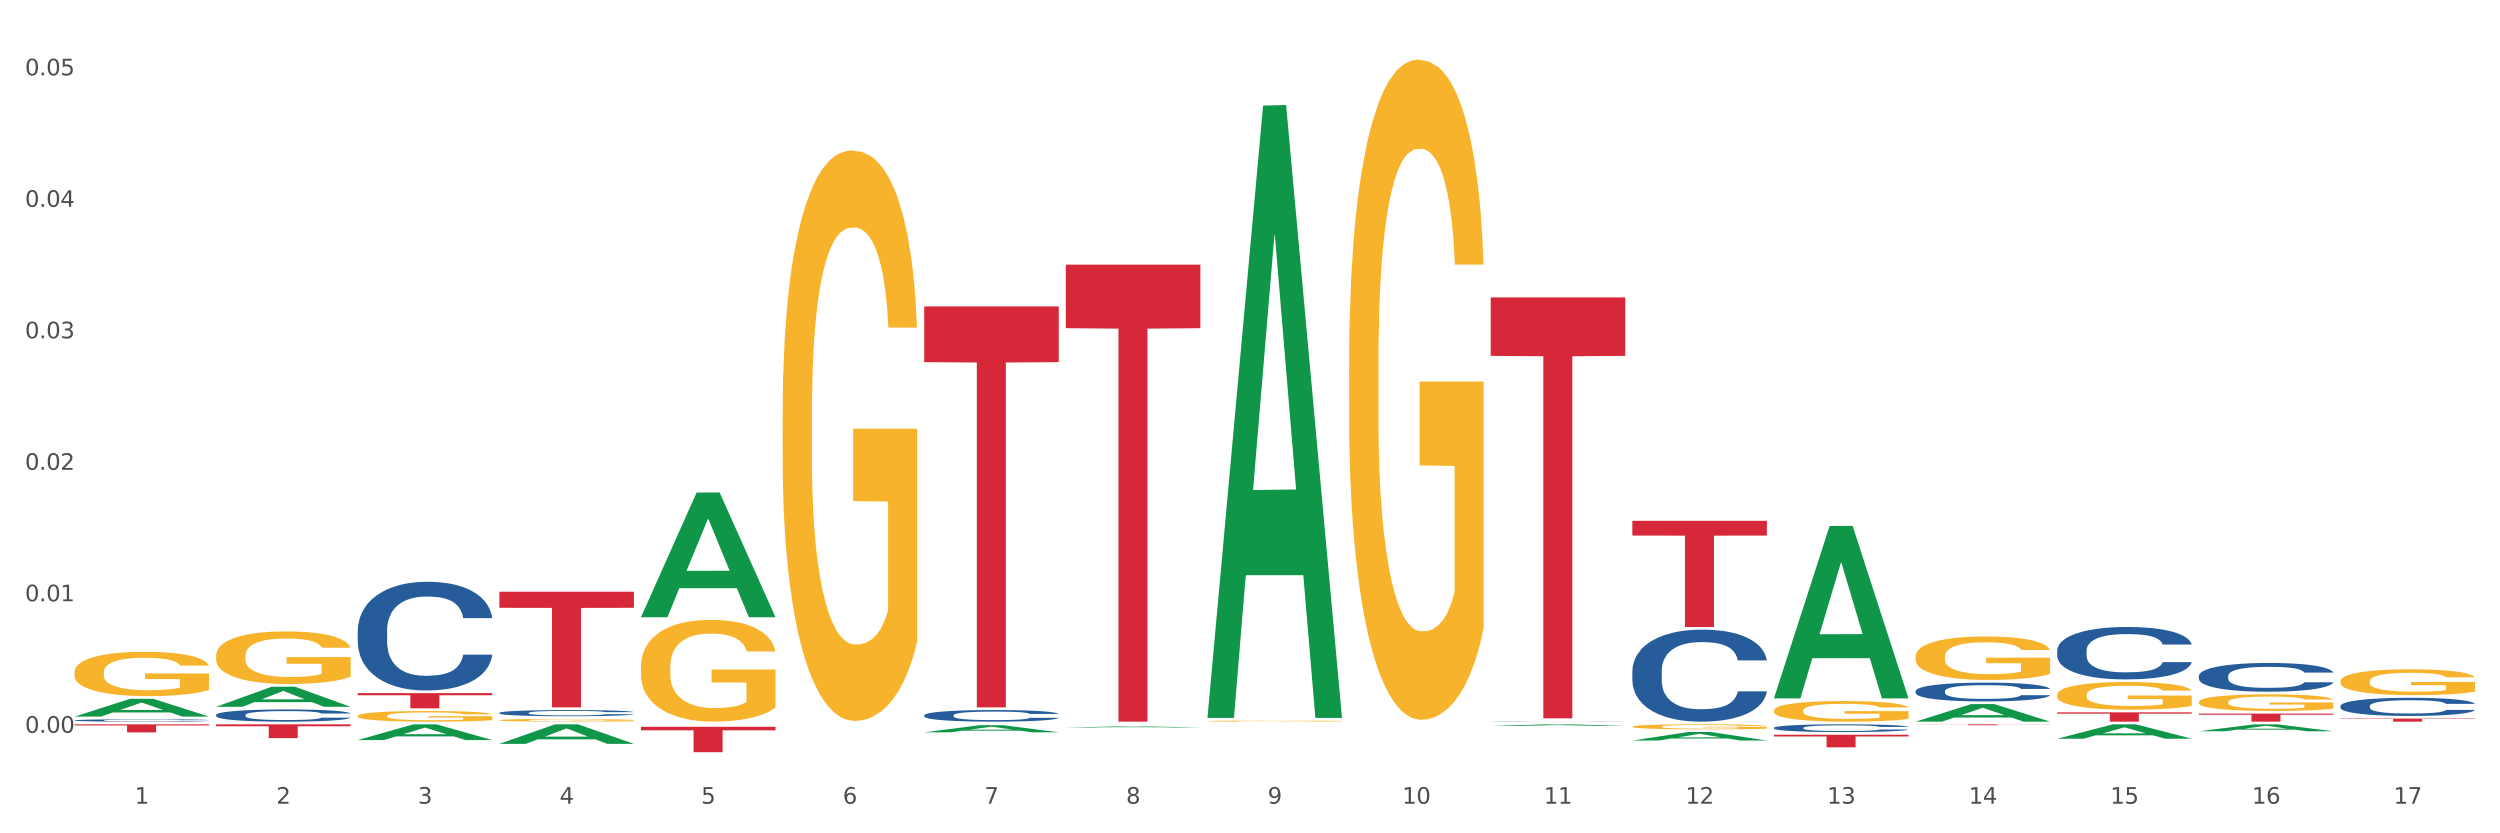 <?xml version="1.0" encoding="utf-8" standalone="no"?>
<!DOCTYPE svg PUBLIC "-//W3C//DTD SVG 1.1//EN"
  "http://www.w3.org/Graphics/SVG/1.1/DTD/svg11.dtd">
<svg xmlns:xlink="http://www.w3.org/1999/xlink" width="1080pt" height="360pt" viewBox="0 0 1080 360" xmlns="http://www.w3.org/2000/svg" version="1.1">
 <rect x="0" y="0" width="1080" height="360" fill="#333333" stroke="none"/>
 <defs>
  <style type="text/css">*{stroke-linejoin: round; stroke-linecap: butt}</style>
 </defs>
 <g id="figure_1">
  <g id="patch_1">
   <path d="M 0 360 
L 1080 360 
L 1080 0 
L 0 0 
z
" style="fill: #ffffff; stroke: #ffffff; stroke-linejoin: miter"/>
  </g>
  <g id="axes_1">
   <g id="matplotlib.axis_1">
    <g id="xtick_1">
     <g id="text_1">
      <!-- 1 -->
      <g style="fill: #4d4d4d" transform="translate(58.182 347.204) scale(0.096 -0.096)">
       <defs>
        <path id="DejaVuSans-31" d="M 794 531 
L 1825 531 
L 1825 4091 
L 703 3866 
L 703 4441 
L 1819 4666 
L 2450 4666 
L 2450 531 
L 3481 531 
L 3481 0 
L 794 0 
L 794 531 
z
" transform="scale(0.016)"/>
       </defs>
       <use xlink:href="#DejaVuSans-31"/>
      </g>
     </g>
    </g>
    <g id="xtick_2">
     <g id="text_2">
      <!-- 2 -->
      <g style="fill: #4d4d4d" transform="translate(119.364 347.204) scale(0.096 -0.096)">
       <defs>
        <path id="DejaVuSans-32" d="M 1228 531 
L 3431 531 
L 3431 0 
L 469 0 
L 469 531 
Q 828 903 1448 1529 
Q 2069 2156 2228 2338 
Q 2531 2678 2651 2914 
Q 2772 3150 2772 3378 
Q 2772 3750 2511 3984 
Q 2250 4219 1831 4219 
Q 1534 4219 1204 4116 
Q 875 4013 500 3803 
L 500 4441 
Q 881 4594 1212 4672 
Q 1544 4750 1819 4750 
Q 2544 4750 2975 4387 
Q 3406 4025 3406 3419 
Q 3406 3131 3298 2873 
Q 3191 2616 2906 2266 
Q 2828 2175 2409 1742 
Q 1991 1309 1228 531 
z
" transform="scale(0.016)"/>
       </defs>
       <use xlink:href="#DejaVuSans-32"/>
      </g>
     </g>
    </g>
    <g id="xtick_3">
     <g id="text_3">
      <!-- 3 -->
      <g style="fill: #4d4d4d" transform="translate(180.545 347.204) scale(0.096 -0.096)">
       <defs>
        <path id="DejaVuSans-33" d="M 2597 2516 
Q 3050 2419 3304 2112 
Q 3559 1806 3559 1356 
Q 3559 666 3084 287 
Q 2609 -91 1734 -91 
Q 1441 -91 1130 -33 
Q 819 25 488 141 
L 488 750 
Q 750 597 1062 519 
Q 1375 441 1716 441 
Q 2309 441 2620 675 
Q 2931 909 2931 1356 
Q 2931 1769 2642 2001 
Q 2353 2234 1838 2234 
L 1294 2234 
L 1294 2753 
L 1863 2753 
Q 2328 2753 2575 2939 
Q 2822 3125 2822 3475 
Q 2822 3834 2567 4026 
Q 2313 4219 1838 4219 
Q 1578 4219 1281 4162 
Q 984 4106 628 3988 
L 628 4550 
Q 988 4650 1302 4700 
Q 1616 4750 1894 4750 
Q 2613 4750 3031 4423 
Q 3450 4097 3450 3541 
Q 3450 3153 3228 2886 
Q 3006 2619 2597 2516 
z
" transform="scale(0.016)"/>
       </defs>
       <use xlink:href="#DejaVuSans-33"/>
      </g>
     </g>
    </g>
    <g id="xtick_4">
     <g id="text_4">
      <!-- 4 -->
      <g style="fill: #4d4d4d" transform="translate(241.726 347.204) scale(0.096 -0.096)">
       <defs>
        <path id="DejaVuSans-34" d="M 2419 4116 
L 825 1625 
L 2419 1625 
L 2419 4116 
z
M 2253 4666 
L 3047 4666 
L 3047 1625 
L 3713 1625 
L 3713 1100 
L 3047 1100 
L 3047 0 
L 2419 0 
L 2419 1100 
L 313 1100 
L 313 1709 
L 2253 4666 
z
" transform="scale(0.016)"/>
       </defs>
       <use xlink:href="#DejaVuSans-34"/>
      </g>
     </g>
    </g>
    <g id="xtick_5">
     <g id="text_5">
      <!-- 5 -->
      <g style="fill: #4d4d4d" transform="translate(302.908 347.204) scale(0.096 -0.096)">
       <defs>
        <path id="DejaVuSans-35" d="M 691 4666 
L 3169 4666 
L 3169 4134 
L 1269 4134 
L 1269 2991 
Q 1406 3038 1543 3061 
Q 1681 3084 1819 3084 
Q 2600 3084 3056 2656 
Q 3513 2228 3513 1497 
Q 3513 744 3044 326 
Q 2575 -91 1722 -91 
Q 1428 -91 1123 -41 
Q 819 9 494 109 
L 494 744 
Q 775 591 1075 516 
Q 1375 441 1709 441 
Q 2250 441 2565 725 
Q 2881 1009 2881 1497 
Q 2881 1984 2565 2268 
Q 2250 2553 1709 2553 
Q 1456 2553 1204 2497 
Q 953 2441 691 2322 
L 691 4666 
z
" transform="scale(0.016)"/>
       </defs>
       <use xlink:href="#DejaVuSans-35"/>
      </g>
     </g>
    </g>
    <g id="xtick_6">
     <g id="text_6">
      <!-- 6 -->
      <g style="fill: #4d4d4d" transform="translate(364.089 347.204) scale(0.096 -0.096)">
       <defs>
        <path id="DejaVuSans-36" d="M 2113 2584 
Q 1688 2584 1439 2293 
Q 1191 2003 1191 1497 
Q 1191 994 1439 701 
Q 1688 409 2113 409 
Q 2538 409 2786 701 
Q 3034 994 3034 1497 
Q 3034 2003 2786 2293 
Q 2538 2584 2113 2584 
z
M 3366 4563 
L 3366 3988 
Q 3128 4100 2886 4159 
Q 2644 4219 2406 4219 
Q 1781 4219 1451 3797 
Q 1122 3375 1075 2522 
Q 1259 2794 1537 2939 
Q 1816 3084 2150 3084 
Q 2853 3084 3261 2657 
Q 3669 2231 3669 1497 
Q 3669 778 3244 343 
Q 2819 -91 2113 -91 
Q 1303 -91 875 529 
Q 447 1150 447 2328 
Q 447 3434 972 4092 
Q 1497 4750 2381 4750 
Q 2619 4750 2861 4703 
Q 3103 4656 3366 4563 
z
" transform="scale(0.016)"/>
       </defs>
       <use xlink:href="#DejaVuSans-36"/>
      </g>
     </g>
    </g>
    <g id="xtick_7">
     <g id="text_7">
      <!-- 7 -->
      <g style="fill: #4d4d4d" transform="translate(425.271 347.204) scale(0.096 -0.096)">
       <defs>
        <path id="DejaVuSans-37" d="M 525 4666 
L 3525 4666 
L 3525 4397 
L 1831 0 
L 1172 0 
L 2766 4134 
L 525 4134 
L 525 4666 
z
" transform="scale(0.016)"/>
       </defs>
       <use xlink:href="#DejaVuSans-37"/>
      </g>
     </g>
    </g>
    <g id="xtick_8">
     <g id="text_8">
      <!-- 8 -->
      <g style="fill: #4d4d4d" transform="translate(486.452 347.204) scale(0.096 -0.096)">
       <defs>
        <path id="DejaVuSans-38" d="M 2034 2216 
Q 1584 2216 1326 1975 
Q 1069 1734 1069 1313 
Q 1069 891 1326 650 
Q 1584 409 2034 409 
Q 2484 409 2743 651 
Q 3003 894 3003 1313 
Q 3003 1734 2745 1975 
Q 2488 2216 2034 2216 
z
M 1403 2484 
Q 997 2584 770 2862 
Q 544 3141 544 3541 
Q 544 4100 942 4425 
Q 1341 4750 2034 4750 
Q 2731 4750 3128 4425 
Q 3525 4100 3525 3541 
Q 3525 3141 3298 2862 
Q 3072 2584 2669 2484 
Q 3125 2378 3379 2068 
Q 3634 1759 3634 1313 
Q 3634 634 3220 271 
Q 2806 -91 2034 -91 
Q 1263 -91 848 271 
Q 434 634 434 1313 
Q 434 1759 690 2068 
Q 947 2378 1403 2484 
z
M 1172 3481 
Q 1172 3119 1398 2916 
Q 1625 2713 2034 2713 
Q 2441 2713 2670 2916 
Q 2900 3119 2900 3481 
Q 2900 3844 2670 4047 
Q 2441 4250 2034 4250 
Q 1625 4250 1398 4047 
Q 1172 3844 1172 3481 
z
" transform="scale(0.016)"/>
       </defs>
       <use xlink:href="#DejaVuSans-38"/>
      </g>
     </g>
    </g>
    <g id="xtick_9">
     <g id="text_9">
      <!-- 9 -->
      <g style="fill: #4d4d4d" transform="translate(547.634 347.204) scale(0.096 -0.096)">
       <defs>
        <path id="DejaVuSans-39" d="M 703 97 
L 703 672 
Q 941 559 1184 500 
Q 1428 441 1663 441 
Q 2288 441 2617 861 
Q 2947 1281 2994 2138 
Q 2813 1869 2534 1725 
Q 2256 1581 1919 1581 
Q 1219 1581 811 2004 
Q 403 2428 403 3163 
Q 403 3881 828 4315 
Q 1253 4750 1959 4750 
Q 2769 4750 3195 4129 
Q 3622 3509 3622 2328 
Q 3622 1225 3098 567 
Q 2575 -91 1691 -91 
Q 1453 -91 1209 -44 
Q 966 3 703 97 
z
M 1959 2075 
Q 2384 2075 2632 2365 
Q 2881 2656 2881 3163 
Q 2881 3666 2632 3958 
Q 2384 4250 1959 4250 
Q 1534 4250 1286 3958 
Q 1038 3666 1038 3163 
Q 1038 2656 1286 2365 
Q 1534 2075 1959 2075 
z
" transform="scale(0.016)"/>
       </defs>
       <use xlink:href="#DejaVuSans-39"/>
      </g>
     </g>
    </g>
    <g id="xtick_10">
     <g id="text_10">
      <!-- 10 -->
      <g style="fill: #4d4d4d" transform="translate(605.761 347.204) scale(0.096 -0.096)">
       <defs>
        <path id="DejaVuSans-30" d="M 2034 4250 
Q 1547 4250 1301 3770 
Q 1056 3291 1056 2328 
Q 1056 1369 1301 889 
Q 1547 409 2034 409 
Q 2525 409 2770 889 
Q 3016 1369 3016 2328 
Q 3016 3291 2770 3770 
Q 2525 4250 2034 4250 
z
M 2034 4750 
Q 2819 4750 3233 4129 
Q 3647 3509 3647 2328 
Q 3647 1150 3233 529 
Q 2819 -91 2034 -91 
Q 1250 -91 836 529 
Q 422 1150 422 2328 
Q 422 3509 836 4129 
Q 1250 4750 2034 4750 
z
" transform="scale(0.016)"/>
       </defs>
       <use xlink:href="#DejaVuSans-31"/>
       <use xlink:href="#DejaVuSans-30" transform="translate(63.623 0)"/>
      </g>
     </g>
    </g>
    <g id="xtick_11">
     <g id="text_11">
      <!-- 11 -->
      <g style="fill: #4d4d4d" transform="translate(666.942 347.204) scale(0.096 -0.096)">
       <use xlink:href="#DejaVuSans-31"/>
       <use xlink:href="#DejaVuSans-31" transform="translate(63.623 0)"/>
      </g>
     </g>
    </g>
    <g id="xtick_12">
     <g id="text_12">
      <!-- 12 -->
      <g style="fill: #4d4d4d" transform="translate(728.124 347.204) scale(0.096 -0.096)">
       <use xlink:href="#DejaVuSans-31"/>
       <use xlink:href="#DejaVuSans-32" transform="translate(63.623 0)"/>
      </g>
     </g>
    </g>
    <g id="xtick_13">
     <g id="text_13">
      <!-- 13 -->
      <g style="fill: #4d4d4d" transform="translate(789.305 347.204) scale(0.096 -0.096)">
       <use xlink:href="#DejaVuSans-31"/>
       <use xlink:href="#DejaVuSans-33" transform="translate(63.623 0)"/>
      </g>
     </g>
    </g>
    <g id="xtick_14">
     <g id="text_14">
      <!-- 14 -->
      <g style="fill: #4d4d4d" transform="translate(850.487 347.204) scale(0.096 -0.096)">
       <use xlink:href="#DejaVuSans-31"/>
       <use xlink:href="#DejaVuSans-34" transform="translate(63.623 0)"/>
      </g>
     </g>
    </g>
    <g id="xtick_15">
     <g id="text_15">
      <!-- 15 -->
      <g style="fill: #4d4d4d" transform="translate(911.668 347.204) scale(0.096 -0.096)">
       <use xlink:href="#DejaVuSans-31"/>
       <use xlink:href="#DejaVuSans-35" transform="translate(63.623 0)"/>
      </g>
     </g>
    </g>
    <g id="xtick_16">
     <g id="text_16">
      <!-- 16 -->
      <g style="fill: #4d4d4d" transform="translate(972.849 347.204) scale(0.096 -0.096)">
       <use xlink:href="#DejaVuSans-31"/>
       <use xlink:href="#DejaVuSans-36" transform="translate(63.623 0)"/>
      </g>
     </g>
    </g>
    <g id="xtick_17">
     <g id="text_17">
      <!-- 17 -->
      <g style="fill: #4d4d4d" transform="translate(1034.031 347.204) scale(0.096 -0.096)">
       <use xlink:href="#DejaVuSans-31"/>
       <use xlink:href="#DejaVuSans-37" transform="translate(63.623 0)"/>
      </g>
     </g>
    </g>
    <g id="xtick_18"/>
    <g id="xtick_19"/>
    <g id="xtick_20"/>
    <g id="xtick_21"/>
    <g id="xtick_22"/>
    <g id="xtick_23"/>
    <g id="xtick_24"/>
    <g id="xtick_25"/>
    <g id="xtick_26"/>
    <g id="xtick_27"/>
    <g id="xtick_28"/>
    <g id="xtick_29"/>
    <g id="xtick_30"/>
    <g id="xtick_31"/>
    <g id="xtick_32"/>
    <g id="xtick_33"/>
   </g>
   <g id="matplotlib.axis_2">
    <g id="ytick_1">
     <g id="text_18">
      <!-- 0.00 -->
      <g style="fill: #4d4d4d" transform="translate(10.8 316.553) scale(0.096 -0.096)">
       <defs>
        <path id="DejaVuSans-2e" d="M 684 794 
L 1344 794 
L 1344 0 
L 684 0 
L 684 794 
z
" transform="scale(0.016)"/>
       </defs>
       <use xlink:href="#DejaVuSans-30"/>
       <use xlink:href="#DejaVuSans-2e" transform="translate(63.623 0)"/>
       <use xlink:href="#DejaVuSans-30" transform="translate(95.41 0)"/>
       <use xlink:href="#DejaVuSans-30" transform="translate(159.033 0)"/>
      </g>
     </g>
    </g>
    <g id="ytick_2">
     <g id="text_19">
      <!-- 0.01 -->
      <g style="fill: #4d4d4d" transform="translate(10.8 259.753) scale(0.096 -0.096)">
       <use xlink:href="#DejaVuSans-30"/>
       <use xlink:href="#DejaVuSans-2e" transform="translate(63.623 0)"/>
       <use xlink:href="#DejaVuSans-30" transform="translate(95.41 0)"/>
       <use xlink:href="#DejaVuSans-31" transform="translate(159.033 0)"/>
      </g>
     </g>
    </g>
    <g id="ytick_3">
     <g id="text_20">
      <!-- 0.02 -->
      <g style="fill: #4d4d4d" transform="translate(10.8 202.954) scale(0.096 -0.096)">
       <use xlink:href="#DejaVuSans-30"/>
       <use xlink:href="#DejaVuSans-2e" transform="translate(63.623 0)"/>
       <use xlink:href="#DejaVuSans-30" transform="translate(95.41 0)"/>
       <use xlink:href="#DejaVuSans-32" transform="translate(159.033 0)"/>
      </g>
     </g>
    </g>
    <g id="ytick_4">
     <g id="text_21">
      <!-- 0.03 -->
      <g style="fill: #4d4d4d" transform="translate(10.8 146.154) scale(0.096 -0.096)">
       <use xlink:href="#DejaVuSans-30"/>
       <use xlink:href="#DejaVuSans-2e" transform="translate(63.623 0)"/>
       <use xlink:href="#DejaVuSans-30" transform="translate(95.41 0)"/>
       <use xlink:href="#DejaVuSans-33" transform="translate(159.033 0)"/>
      </g>
     </g>
    </g>
    <g id="ytick_5">
     <g id="text_22">
      <!-- 0.04 -->
      <g style="fill: #4d4d4d" transform="translate(10.8 89.354) scale(0.096 -0.096)">
       <use xlink:href="#DejaVuSans-30"/>
       <use xlink:href="#DejaVuSans-2e" transform="translate(63.623 0)"/>
       <use xlink:href="#DejaVuSans-30" transform="translate(95.41 0)"/>
       <use xlink:href="#DejaVuSans-34" transform="translate(159.033 0)"/>
      </g>
     </g>
    </g>
    <g id="ytick_6">
     <g id="text_23">
      <!-- 0.05 -->
      <g style="fill: #4d4d4d" transform="translate(10.8 32.554) scale(0.096 -0.096)">
       <use xlink:href="#DejaVuSans-30"/>
       <use xlink:href="#DejaVuSans-2e" transform="translate(63.623 0)"/>
       <use xlink:href="#DejaVuSans-30" transform="translate(95.41 0)"/>
       <use xlink:href="#DejaVuSans-35" transform="translate(159.033 0)"/>
      </g>
     </g>
    </g>
    <g id="ytick_7"/>
    <g id="ytick_8"/>
    <g id="ytick_9"/>
    <g id="ytick_10"/>
    <g id="ytick_11"/>
   </g>
   <g id="PolyCollection_1">
    <path d="M 32.175 309.568 
L 32.235 309.56 
L 56.203 301.882 
L 66.15 301.874 
L 90.297 309.582 
L 78.793 309.582 
L 73.58 307.787 
L 48.833 307.787 
L 48.653 307.816 
L 43.62 309.582 
L 32.175 309.582 
L 32.175 309.568 
L 51.949 306.716 
L 70.464 306.709 
L 61.296 303.517 
L 61.176 303.503 
L 61.056 303.524 
L 51.889 306.709 
L 51.949 306.716 
L 32.175 309.568 
z
" clip-path="url(#pdefef2b593)" style="fill: #109648"/>
    <path d="M 399.263 132.37 
L 457.386 132.37 
L 457.386 156.442 
L 434.523 156.605 
L 434.523 305.588 
L 421.989 305.588 
L 421.989 156.605 
L 399.263 156.442 
L 399.263 132.533 
L 399.263 132.37 
z
" clip-path="url(#pdefef2b593)" style="fill: #d62839"/>
    <path d="M 276.901 313.979 
L 335.023 313.979 
L 335.023 315.504 
L 312.16 315.514 
L 312.16 324.95 
L 299.626 324.95 
L 299.626 315.514 
L 276.901 315.504 
L 276.901 313.989 
L 276.901 313.979 
z
" clip-path="url(#pdefef2b593)" style="fill: #d62839"/>
    <path d="M 215.719 255.627 
L 273.842 255.627 
L 273.842 262.571 
L 250.978 262.618 
L 250.978 305.599 
L 238.445 305.599 
L 238.445 262.618 
L 215.719 262.571 
L 215.719 255.674 
L 215.719 255.627 
z
" clip-path="url(#pdefef2b593)" style="fill: #d62839"/>
    <path d="M 154.538 299.433 
L 212.66 299.433 
L 212.66 300.348 
L 189.797 300.354 
L 189.797 306.013 
L 177.263 306.013 
L 177.263 300.354 
L 154.538 300.348 
L 154.538 299.44 
L 154.538 299.433 
z
" clip-path="url(#pdefef2b593)" style="fill: #d62839"/>
    <path d="M 93.356 312.906 
L 151.479 312.906 
L 151.479 313.734 
L 128.615 313.74 
L 128.615 318.867 
L 116.082 318.867 
L 116.082 313.74 
L 93.356 313.734 
L 93.356 312.911 
L 93.356 312.906 
z
" clip-path="url(#pdefef2b593)" style="fill: #d62839"/>
    <path d="M 32.175 312.906 
L 90.297 312.906 
L 90.297 313.39 
L 67.434 313.393 
L 67.434 316.388 
L 54.901 316.388 
L 54.901 313.393 
L 32.175 313.39 
L 32.175 312.909 
L 32.175 312.906 
z
" clip-path="url(#pdefef2b593)" style="fill: #d62839"/>
    <path d="M 93.356 308.855 
L 93.425 308.85 
L 93.425 308.716 
L 93.631 308.533 
L 94.387 308.196 
L 95.349 307.941 
L 96.998 307.642 
L 97.891 307.517 
L 99.059 307.378 
L 101.463 307.152 
L 104.211 306.959 
L 106.135 306.853 
L 107.578 306.786 
L 110.807 306.665 
L 112.662 306.613 
L 114.585 306.569 
L 116.234 306.54 
L 118.982 306.507 
L 121.181 306.492 
L 123.723 306.487 
L 125.853 306.492 
L 128.67 306.511 
L 132.792 306.569 
L 134.372 306.603 
L 136.502 306.661 
L 138.7 306.738 
L 140.486 306.815 
L 142.547 306.925 
L 144.677 307.07 
L 146.738 307.253 
L 148.181 307.421 
L 149.349 307.599 
L 150.38 307.816 
L 151.135 308.052 
L 151.479 308.249 
L 138.906 308.249 
L 138.563 308.071 
L 137.876 307.878 
L 137.189 307.748 
L 136.433 307.642 
L 135.265 307.522 
L 134.234 307.445 
L 132.517 307.354 
L 130.937 307.296 
L 129.631 307.262 
L 128.051 307.233 
L 124.685 307.204 
L 122.28 307.204 
L 120.769 307.214 
L 118.914 307.238 
L 117.334 307.272 
L 115.479 307.33 
L 114.036 307.392 
L 112.593 307.474 
L 111.769 307.532 
L 110.532 307.638 
L 109.708 307.724 
L 108.608 307.873 
L 107.99 307.979 
L 106.891 308.254 
L 106.41 308.456 
L 106.204 308.595 
L 106.066 308.749 
L 106.066 309.5 
L 106.479 309.837 
L 106.822 309.981 
L 107.372 310.145 
L 108.402 310.357 
L 109.914 310.564 
L 111.494 310.713 
L 112.799 310.804 
L 114.036 310.872 
L 115.273 310.925 
L 116.784 310.973 
L 118.021 311.002 
L 119.876 311.031 
L 122.074 311.045 
L 123.792 311.045 
L 127.295 311.021 
L 128.876 310.997 
L 130.387 310.963 
L 132.036 310.91 
L 133.341 310.852 
L 134.097 310.809 
L 135.334 310.718 
L 136.296 310.621 
L 137.12 310.511 
L 137.67 310.415 
L 138.288 310.27 
L 138.769 310.106 
L 138.906 310.02 
L 151.479 310.02 
L 151.204 310.193 
L 150.723 310.362 
L 149.761 310.588 
L 149.005 310.718 
L 147.838 310.877 
L 146.601 311.011 
L 144.883 311.16 
L 143.303 311.271 
L 141.654 311.367 
L 139.868 311.454 
L 136.639 311.574 
L 135.471 311.608 
L 132.998 311.666 
L 131.074 311.699 
L 128.257 311.733 
L 125.372 311.752 
L 122.349 311.757 
L 119.669 311.748 
L 116.715 311.719 
L 114.86 311.69 
L 112.799 311.647 
L 110.395 311.579 
L 108.127 311.497 
L 105.998 311.401 
L 104.005 311.29 
L 102.15 311.165 
L 99.746 310.958 
L 97.959 310.756 
L 96.654 310.569 
L 95.761 310.41 
L 94.868 310.208 
L 94.387 310.068 
L 93.631 309.731 
L 93.356 309.418 
L 93.356 308.855 
z
" clip-path="url(#pdefef2b593)" style="fill: #255c99"/>
    <path d="M 1011.078 294.302 
L 1011.146 294.292 
L 1011.146 293.926 
L 1011.284 293.61 
L 1011.97 292.846 
L 1012.999 292.214 
L 1013.754 291.878 
L 1014.509 291.603 
L 1015.401 291.328 
L 1016.499 291.043 
L 1018.489 290.625 
L 1019.724 290.411 
L 1021.234 290.187 
L 1023.978 289.861 
L 1025.969 289.678 
L 1028.027 289.525 
L 1031.39 289.341 
L 1033.585 289.26 
L 1035.919 289.199 
L 1038.732 289.158 
L 1040.859 289.148 
L 1045.526 289.178 
L 1049.506 289.27 
L 1051.427 289.341 
L 1053.897 289.464 
L 1055.201 289.545 
L 1057.328 289.708 
L 1059.524 289.922 
L 1061.034 290.105 
L 1063.299 290.452 
L 1065.014 290.798 
L 1066.592 291.226 
L 1067.416 291.521 
L 1068.033 291.797 
L 1068.582 292.112 
L 1069.131 292.611 
L 1056.78 292.611 
L 1056.299 292.255 
L 1055.544 291.919 
L 1054.446 291.593 
L 1053.486 291.389 
L 1051.839 291.134 
L 1050.329 290.971 
L 1048.751 290.849 
L 1046.829 290.747 
L 1045.32 290.696 
L 1043.192 290.656 
L 1039.007 290.666 
L 1036.193 290.747 
L 1034.272 290.849 
L 1033.037 290.941 
L 1031.939 291.043 
L 1030.703 291.185 
L 1029.262 291.399 
L 1028.233 291.593 
L 1027.204 291.837 
L 1026.38 292.082 
L 1025.625 292.367 
L 1025.008 292.673 
L 1024.527 292.988 
L 1024.116 293.375 
L 1023.773 294.017 
L 1023.773 295.413 
L 1023.91 295.729 
L 1024.253 296.146 
L 1024.665 296.462 
L 1025.351 296.839 
L 1025.969 297.094 
L 1027.135 297.46 
L 1028.439 297.766 
L 1029.468 297.96 
L 1030.498 298.123 
L 1032.282 298.347 
L 1034.272 298.53 
L 1035.987 298.642 
L 1038.32 298.744 
L 1039.899 298.785 
L 1041.271 298.805 
L 1044.634 298.805 
L 1047.035 298.775 
L 1049.712 298.703 
L 1051.77 298.612 
L 1053.486 298.499 
L 1055.407 298.316 
L 1056.642 298.143 
L 1056.642 296.014 
L 1041.546 296.004 
L 1041.546 294.588 
L 1069.2 294.588 
L 1069.2 298.744 
L 1068.033 298.958 
L 1066.73 299.151 
L 1065.357 299.325 
L 1063.299 299.539 
L 1060.828 299.742 
L 1058.632 299.885 
L 1056.299 300.007 
L 1053.554 300.119 
L 1049.986 300.221 
L 1047.79 300.262 
L 1045.045 300.292 
L 1041.82 300.303 
L 1039.007 300.282 
L 1036.262 300.231 
L 1033.38 300.14 
L 1030.566 300.007 
L 1028.439 299.875 
L 1026.312 299.712 
L 1024.047 299.498 
L 1022.263 299.294 
L 1020.891 299.111 
L 1019.381 298.876 
L 1017.734 298.571 
L 1016.499 298.296 
L 1015.401 298.011 
L 1014.234 297.644 
L 1013.411 297.328 
L 1012.587 296.931 
L 1012.107 296.635 
L 1011.558 296.177 
L 1011.146 295.535 
L 1011.078 294.302 
z
" clip-path="url(#pdefef2b593)" style="fill: #f7b32b"/>
    <path d="M 949.896 303.282 
L 949.965 303.276 
L 949.965 303.04 
L 950.102 302.837 
L 950.788 302.345 
L 951.818 301.939 
L 952.572 301.723 
L 953.327 301.546 
L 954.219 301.369 
L 955.317 301.186 
L 957.307 300.917 
L 958.543 300.779 
L 960.052 300.635 
L 962.797 300.426 
L 964.787 300.308 
L 966.846 300.209 
L 970.208 300.091 
L 972.404 300.039 
L 974.737 300 
L 977.551 299.973 
L 979.678 299.967 
L 984.344 299.987 
L 988.324 300.046 
L 990.246 300.091 
L 992.716 300.17 
L 994.02 300.222 
L 996.147 300.327 
L 998.343 300.465 
L 999.853 300.583 
L 1002.117 300.806 
L 1003.833 301.028 
L 1005.411 301.303 
L 1006.234 301.493 
L 1006.852 301.67 
L 1007.401 301.873 
L 1007.95 302.195 
L 995.598 302.195 
L 995.118 301.965 
L 994.363 301.749 
L 993.265 301.539 
L 992.304 301.408 
L 990.657 301.245 
L 989.148 301.14 
L 987.569 301.061 
L 985.648 300.996 
L 984.138 300.963 
L 982.011 300.937 
L 977.825 300.943 
L 975.012 300.996 
L 973.09 301.061 
L 971.855 301.12 
L 970.757 301.186 
L 969.522 301.277 
L 968.081 301.415 
L 967.052 301.539 
L 966.022 301.697 
L 965.199 301.854 
L 964.444 302.037 
L 963.826 302.234 
L 963.346 302.437 
L 962.934 302.686 
L 962.591 303.099 
L 962.591 303.996 
L 962.728 304.199 
L 963.072 304.468 
L 963.483 304.671 
L 964.169 304.914 
L 964.787 305.077 
L 965.954 305.313 
L 967.257 305.51 
L 968.287 305.634 
L 969.316 305.739 
L 971.1 305.883 
L 973.09 306.001 
L 974.806 306.073 
L 977.139 306.139 
L 978.717 306.165 
L 980.09 306.178 
L 983.452 306.178 
L 985.854 306.158 
L 988.53 306.113 
L 990.589 306.054 
L 992.304 305.982 
L 994.226 305.864 
L 995.461 305.752 
L 995.461 304.383 
L 980.364 304.376 
L 980.364 303.466 
L 1008.019 303.466 
L 1008.019 306.139 
L 1006.852 306.276 
L 1005.548 306.401 
L 1004.176 306.512 
L 1002.117 306.65 
L 999.647 306.781 
L 997.451 306.873 
L 995.118 306.951 
L 992.373 307.023 
L 988.805 307.089 
L 986.609 307.115 
L 983.864 307.135 
L 980.639 307.141 
L 977.825 307.128 
L 975.08 307.095 
L 972.198 307.036 
L 969.385 306.951 
L 967.257 306.866 
L 965.13 306.761 
L 962.866 306.624 
L 961.082 306.493 
L 959.709 306.375 
L 958.199 306.224 
L 956.553 306.027 
L 955.317 305.85 
L 954.219 305.667 
L 953.053 305.431 
L 952.229 305.228 
L 951.406 304.973 
L 950.926 304.783 
L 950.377 304.488 
L 949.965 304.075 
L 949.896 303.282 
z
" clip-path="url(#pdefef2b593)" style="fill: #f7b32b"/>
    <path d="M 888.715 300.163 
L 888.783 300.152 
L 888.783 299.76 
L 888.921 299.422 
L 889.607 298.604 
L 890.636 297.928 
L 891.391 297.569 
L 892.146 297.274 
L 893.038 296.98 
L 894.136 296.675 
L 896.126 296.228 
L 897.361 295.999 
L 898.871 295.759 
L 901.616 295.41 
L 903.606 295.214 
L 905.664 295.05 
L 909.027 294.854 
L 911.223 294.767 
L 913.556 294.702 
L 916.369 294.658 
L 918.497 294.647 
L 923.163 294.68 
L 927.143 294.778 
L 929.064 294.854 
L 931.535 294.985 
L 932.838 295.072 
L 934.966 295.247 
L 937.162 295.476 
L 938.671 295.672 
L 940.936 296.042 
L 942.651 296.413 
L 944.23 296.871 
L 945.053 297.187 
L 945.671 297.481 
L 946.22 297.819 
L 946.769 298.354 
L 934.417 298.354 
L 933.936 297.972 
L 933.182 297.612 
L 932.084 297.263 
L 931.123 297.045 
L 929.476 296.773 
L 927.966 296.598 
L 926.388 296.468 
L 924.467 296.359 
L 922.957 296.304 
L 920.83 296.26 
L 916.644 296.271 
L 913.83 296.359 
L 911.909 296.468 
L 910.674 296.566 
L 909.576 296.675 
L 908.341 296.827 
L 906.899 297.056 
L 905.87 297.263 
L 904.841 297.525 
L 904.017 297.787 
L 903.263 298.092 
L 902.645 298.419 
L 902.165 298.757 
L 901.753 299.171 
L 901.41 299.858 
L 901.41 301.352 
L 901.547 301.689 
L 901.89 302.136 
L 902.302 302.474 
L 902.988 302.878 
L 903.606 303.15 
L 904.772 303.543 
L 906.076 303.87 
L 907.105 304.077 
L 908.135 304.251 
L 909.919 304.491 
L 911.909 304.687 
L 913.624 304.807 
L 915.958 304.916 
L 917.536 304.96 
L 918.908 304.982 
L 922.271 304.982 
L 924.672 304.949 
L 927.349 304.873 
L 929.407 304.775 
L 931.123 304.655 
L 933.044 304.458 
L 934.279 304.273 
L 934.279 301.995 
L 919.183 301.984 
L 919.183 300.468 
L 946.837 300.468 
L 946.837 304.916 
L 945.671 305.145 
L 944.367 305.352 
L 942.994 305.538 
L 940.936 305.767 
L 938.465 305.985 
L 936.269 306.137 
L 933.936 306.268 
L 931.191 306.388 
L 927.623 306.497 
L 925.427 306.541 
L 922.682 306.573 
L 919.457 306.584 
L 916.644 306.563 
L 913.899 306.508 
L 911.017 306.41 
L 908.203 306.268 
L 906.076 306.126 
L 903.949 305.952 
L 901.684 305.723 
L 899.9 305.505 
L 898.528 305.309 
L 897.018 305.058 
L 895.371 304.731 
L 894.136 304.437 
L 893.038 304.131 
L 891.871 303.739 
L 891.048 303.401 
L 890.224 302.976 
L 889.744 302.66 
L 889.195 302.169 
L 888.783 301.482 
L 888.715 300.163 
z
" clip-path="url(#pdefef2b593)" style="fill: #f7b32b"/>
    <path d="M 827.533 283.64 
L 827.602 283.622 
L 827.602 283.005 
L 827.739 282.473 
L 828.425 281.185 
L 829.455 280.121 
L 830.21 279.555 
L 830.964 279.091 
L 831.857 278.628 
L 832.954 278.148 
L 834.945 277.444 
L 836.18 277.083 
L 837.689 276.706 
L 840.434 276.157 
L 842.424 275.848 
L 844.483 275.59 
L 847.845 275.281 
L 850.041 275.144 
L 852.374 275.041 
L 855.188 274.972 
L 857.315 274.955 
L 861.981 275.007 
L 865.961 275.161 
L 867.883 275.281 
L 870.353 275.487 
L 871.657 275.625 
L 873.784 275.899 
L 875.98 276.26 
L 877.49 276.569 
L 879.754 277.152 
L 881.47 277.736 
L 883.048 278.456 
L 883.872 278.954 
L 884.489 279.418 
L 885.038 279.95 
L 885.587 280.791 
L 873.235 280.791 
L 872.755 280.19 
L 872 279.624 
L 870.902 279.074 
L 869.941 278.731 
L 868.295 278.302 
L 866.785 278.027 
L 865.207 277.821 
L 863.285 277.65 
L 861.775 277.564 
L 859.648 277.495 
L 855.462 277.513 
L 852.649 277.65 
L 850.727 277.821 
L 849.492 277.976 
L 848.394 278.148 
L 847.159 278.388 
L 845.718 278.748 
L 844.689 279.074 
L 843.659 279.486 
L 842.836 279.898 
L 842.081 280.379 
L 841.464 280.894 
L 840.983 281.426 
L 840.571 282.078 
L 840.228 283.159 
L 840.228 285.51 
L 840.366 286.042 
L 840.709 286.746 
L 841.12 287.278 
L 841.807 287.913 
L 842.424 288.342 
L 843.591 288.96 
L 844.895 289.475 
L 845.924 289.801 
L 846.953 290.076 
L 848.737 290.453 
L 850.727 290.762 
L 852.443 290.951 
L 854.776 291.122 
L 856.354 291.191 
L 857.727 291.225 
L 861.089 291.225 
L 863.491 291.174 
L 866.167 291.054 
L 868.226 290.899 
L 869.941 290.711 
L 871.863 290.402 
L 873.098 290.11 
L 873.098 286.523 
L 858.001 286.506 
L 858.001 284.12 
L 885.656 284.12 
L 885.656 291.122 
L 884.489 291.483 
L 883.185 291.809 
L 881.813 292.101 
L 879.754 292.461 
L 877.284 292.804 
L 875.088 293.045 
L 872.755 293.251 
L 870.01 293.439 
L 866.442 293.611 
L 864.246 293.68 
L 861.501 293.731 
L 858.276 293.748 
L 855.462 293.714 
L 852.717 293.628 
L 849.835 293.474 
L 847.022 293.251 
L 844.895 293.027 
L 842.767 292.753 
L 840.503 292.392 
L 838.719 292.049 
L 837.346 291.74 
L 835.837 291.346 
L 834.19 290.831 
L 832.954 290.367 
L 831.857 289.887 
L 830.69 289.269 
L 829.867 288.737 
L 829.043 288.067 
L 828.563 287.57 
L 828.014 286.797 
L 827.602 285.716 
L 827.533 283.64 
z
" clip-path="url(#pdefef2b593)" style="fill: #f7b32b"/>
    <path d="M 766.352 306.972 
L 766.421 306.964 
L 766.421 306.671 
L 766.558 306.42 
L 767.244 305.81 
L 768.273 305.307 
L 769.028 305.038 
L 769.783 304.819 
L 770.675 304.6 
L 771.773 304.372 
L 773.763 304.039 
L 774.998 303.869 
L 776.508 303.69 
L 779.253 303.43 
L 781.243 303.284 
L 783.301 303.162 
L 786.664 303.016 
L 788.86 302.951 
L 791.193 302.902 
L 794.006 302.869 
L 796.134 302.861 
L 800.8 302.886 
L 804.78 302.959 
L 806.701 303.016 
L 809.172 303.113 
L 810.476 303.178 
L 812.603 303.308 
L 814.799 303.479 
L 816.308 303.625 
L 818.573 303.901 
L 820.288 304.177 
L 821.867 304.518 
L 822.69 304.754 
L 823.308 304.973 
L 823.857 305.225 
L 824.406 305.623 
L 812.054 305.623 
L 811.574 305.339 
L 810.819 305.071 
L 809.721 304.811 
L 808.76 304.648 
L 807.113 304.445 
L 805.603 304.315 
L 804.025 304.218 
L 802.104 304.137 
L 800.594 304.096 
L 798.467 304.064 
L 794.281 304.072 
L 791.467 304.137 
L 789.546 304.218 
L 788.311 304.291 
L 787.213 304.372 
L 785.978 304.486 
L 784.537 304.657 
L 783.507 304.811 
L 782.478 305.006 
L 781.655 305.201 
L 780.9 305.428 
L 780.282 305.672 
L 779.802 305.924 
L 779.39 306.233 
L 779.047 306.745 
L 779.047 307.858 
L 779.184 308.109 
L 779.527 308.443 
L 779.939 308.694 
L 780.625 308.995 
L 781.243 309.198 
L 782.409 309.491 
L 783.713 309.734 
L 784.743 309.889 
L 785.772 310.019 
L 787.556 310.197 
L 789.546 310.344 
L 791.262 310.433 
L 793.595 310.514 
L 795.173 310.547 
L 796.545 310.563 
L 799.908 310.563 
L 802.31 310.539 
L 804.986 310.482 
L 807.044 310.409 
L 808.76 310.319 
L 810.681 310.173 
L 811.917 310.035 
L 811.917 308.337 
L 796.82 308.329 
L 796.82 307.2 
L 824.474 307.2 
L 824.474 310.514 
L 823.308 310.685 
L 822.004 310.839 
L 820.632 310.977 
L 818.573 311.148 
L 816.103 311.31 
L 813.907 311.424 
L 811.574 311.522 
L 808.829 311.611 
L 805.26 311.692 
L 803.064 311.725 
L 800.32 311.749 
L 797.094 311.757 
L 794.281 311.741 
L 791.536 311.7 
L 788.654 311.627 
L 785.84 311.522 
L 783.713 311.416 
L 781.586 311.286 
L 779.321 311.115 
L 777.537 310.953 
L 776.165 310.807 
L 774.655 310.62 
L 773.008 310.376 
L 771.773 310.157 
L 770.675 309.929 
L 769.509 309.637 
L 768.685 309.385 
L 767.862 309.068 
L 767.381 308.832 
L 766.832 308.467 
L 766.421 307.955 
L 766.352 306.972 
z
" clip-path="url(#pdefef2b593)" style="fill: #f7b32b"/>
    <path d="M 705.171 313.91 
L 705.239 313.908 
L 705.239 313.837 
L 705.376 313.775 
L 706.063 313.626 
L 707.092 313.503 
L 707.847 313.438 
L 708.602 313.384 
L 709.494 313.33 
L 710.592 313.275 
L 712.582 313.194 
L 713.817 313.152 
L 715.327 313.108 
L 718.071 313.045 
L 720.061 313.009 
L 722.12 312.979 
L 725.483 312.944 
L 727.678 312.928 
L 730.012 312.916 
L 732.825 312.908 
L 734.952 312.906 
L 739.619 312.912 
L 743.599 312.93 
L 745.52 312.944 
L 747.99 312.967 
L 749.294 312.983 
L 751.421 313.015 
L 753.617 313.057 
L 755.127 313.092 
L 757.391 313.16 
L 759.107 313.227 
L 760.685 313.311 
L 761.509 313.368 
L 762.126 313.422 
L 762.675 313.483 
L 763.224 313.581 
L 750.872 313.581 
L 750.392 313.511 
L 749.637 313.446 
L 748.539 313.382 
L 747.579 313.342 
L 745.932 313.293 
L 744.422 313.261 
L 742.844 313.237 
L 740.922 313.217 
L 739.413 313.207 
L 737.285 313.2 
L 733.099 313.201 
L 730.286 313.217 
L 728.365 313.237 
L 727.129 313.255 
L 726.031 313.275 
L 724.796 313.303 
L 723.355 313.344 
L 722.326 313.382 
L 721.297 313.43 
L 720.473 313.477 
L 719.718 313.533 
L 719.101 313.592 
L 718.62 313.654 
L 718.209 313.729 
L 717.866 313.854 
L 717.866 314.126 
L 718.003 314.188 
L 718.346 314.269 
L 718.758 314.331 
L 719.444 314.404 
L 720.061 314.454 
L 721.228 314.525 
L 722.532 314.585 
L 723.561 314.622 
L 724.59 314.654 
L 726.375 314.698 
L 728.365 314.733 
L 730.08 314.755 
L 732.413 314.775 
L 733.992 314.783 
L 735.364 314.787 
L 738.726 314.787 
L 741.128 314.781 
L 743.804 314.767 
L 745.863 314.749 
L 747.579 314.728 
L 749.5 314.692 
L 750.735 314.658 
L 750.735 314.243 
L 735.638 314.241 
L 735.638 313.966 
L 763.293 313.966 
L 763.293 314.775 
L 762.126 314.817 
L 760.823 314.855 
L 759.45 314.888 
L 757.391 314.93 
L 754.921 314.97 
L 752.725 314.997 
L 750.392 315.021 
L 747.647 315.043 
L 744.079 315.063 
L 741.883 315.071 
L 739.138 315.077 
L 735.913 315.079 
L 733.099 315.075 
L 730.355 315.065 
L 727.473 315.047 
L 724.659 315.021 
L 722.532 314.995 
L 720.405 314.964 
L 718.14 314.922 
L 716.356 314.882 
L 714.983 314.847 
L 713.474 314.801 
L 711.827 314.741 
L 710.592 314.688 
L 709.494 314.632 
L 708.327 314.561 
L 707.504 314.499 
L 706.68 314.422 
L 706.2 314.364 
L 705.651 314.275 
L 705.239 314.15 
L 705.171 313.91 
z
" clip-path="url(#pdefef2b593)" style="fill: #f7b32b"/>
    <path d="M 582.808 157.545 
L 582.876 157.284 
L 582.876 147.908 
L 583.014 139.834 
L 583.7 120.301 
L 584.729 104.153 
L 585.484 95.559 
L 586.239 88.527 
L 587.131 81.495 
L 588.229 74.202 
L 590.219 63.524 
L 591.454 58.055 
L 592.964 52.325 
L 595.709 43.991 
L 597.699 39.303 
L 599.757 35.396 
L 603.12 30.708 
L 605.316 28.624 
L 607.649 27.062 
L 610.462 26.02 
L 612.589 25.759 
L 617.256 26.541 
L 621.236 28.885 
L 623.157 30.708 
L 625.628 33.833 
L 626.931 35.917 
L 629.059 40.084 
L 631.254 45.553 
L 632.764 50.241 
L 635.029 59.096 
L 636.744 67.952 
L 638.322 78.89 
L 639.146 86.443 
L 639.764 93.475 
L 640.312 101.549 
L 640.861 114.311 
L 628.51 114.311 
L 628.029 105.195 
L 627.274 96.601 
L 626.176 88.266 
L 625.216 83.057 
L 623.569 76.546 
L 622.059 72.379 
L 620.481 69.254 
L 618.56 66.649 
L 617.05 65.347 
L 614.923 64.305 
L 610.737 64.566 
L 607.923 66.649 
L 606.002 69.254 
L 604.767 71.598 
L 603.669 74.202 
L 602.433 77.848 
L 600.992 83.318 
L 599.963 88.266 
L 598.934 94.517 
L 598.11 100.768 
L 597.355 108.06 
L 596.738 115.873 
L 596.258 123.947 
L 595.846 133.844 
L 595.503 150.252 
L 595.503 185.933 
L 595.64 194.007 
L 595.983 204.685 
L 596.395 212.759 
L 597.081 222.395 
L 597.699 228.907 
L 598.865 238.283 
L 600.169 246.096 
L 601.198 251.044 
L 602.228 255.211 
L 604.012 260.941 
L 606.002 265.629 
L 607.717 268.494 
L 610.05 271.099 
L 611.629 272.14 
L 613.001 272.661 
L 616.364 272.661 
L 618.765 271.88 
L 621.442 270.057 
L 623.5 267.713 
L 625.216 264.848 
L 627.137 260.16 
L 628.372 255.732 
L 628.372 201.299 
L 613.276 201.039 
L 613.276 164.837 
L 640.93 164.837 
L 640.93 271.099 
L 639.764 276.568 
L 638.46 281.516 
L 637.087 285.944 
L 635.029 291.413 
L 632.558 296.622 
L 630.362 300.268 
L 628.029 303.394 
L 625.284 306.259 
L 621.716 308.863 
L 619.52 309.905 
L 616.775 310.686 
L 613.55 310.947 
L 610.737 310.426 
L 607.992 309.124 
L 605.11 306.78 
L 602.296 303.394 
L 600.169 300.008 
L 598.042 295.841 
L 595.777 290.372 
L 593.993 285.163 
L 592.621 280.475 
L 591.111 274.484 
L 589.464 266.671 
L 588.229 259.639 
L 587.131 252.347 
L 585.964 242.971 
L 585.141 234.897 
L 584.317 224.739 
L 583.837 217.186 
L 583.288 205.466 
L 582.876 189.058 
L 582.808 157.545 
z
" clip-path="url(#pdefef2b593)" style="fill: #f7b32b"/>
    <path d="M 521.626 311.512 
L 521.695 311.512 
L 521.695 311.497 
L 521.832 311.484 
L 522.518 311.453 
L 523.548 311.427 
L 524.303 311.413 
L 525.057 311.402 
L 525.949 311.391 
L 527.047 311.379 
L 529.037 311.362 
L 530.273 311.354 
L 531.782 311.344 
L 534.527 311.331 
L 536.517 311.324 
L 538.576 311.317 
L 541.938 311.31 
L 544.134 311.307 
L 546.467 311.304 
L 549.281 311.302 
L 551.408 311.302 
L 556.074 311.303 
L 560.054 311.307 
L 561.976 311.31 
L 564.446 311.315 
L 565.75 311.318 
L 567.877 311.325 
L 570.073 311.334 
L 571.583 311.341 
L 573.847 311.355 
L 575.563 311.369 
L 577.141 311.387 
L 577.965 311.399 
L 578.582 311.41 
L 579.131 311.423 
L 579.68 311.443 
L 567.328 311.443 
L 566.848 311.429 
L 566.093 311.415 
L 564.995 311.402 
L 564.034 311.393 
L 562.387 311.383 
L 560.878 311.376 
L 559.299 311.371 
L 557.378 311.367 
L 555.868 311.365 
L 553.741 311.364 
L 549.555 311.364 
L 546.742 311.367 
L 544.82 311.371 
L 543.585 311.375 
L 542.487 311.379 
L 541.252 311.385 
L 539.811 311.394 
L 538.782 311.402 
L 537.752 311.412 
L 536.929 311.422 
L 536.174 311.433 
L 535.556 311.446 
L 535.076 311.459 
L 534.664 311.475 
L 534.321 311.501 
L 534.321 311.558 
L 534.459 311.571 
L 534.802 311.588 
L 535.213 311.6 
L 535.9 311.616 
L 536.517 311.626 
L 537.684 311.641 
L 538.988 311.654 
L 540.017 311.662 
L 541.046 311.668 
L 542.83 311.677 
L 544.82 311.685 
L 546.536 311.689 
L 548.869 311.694 
L 550.447 311.695 
L 551.82 311.696 
L 555.182 311.696 
L 557.584 311.695 
L 560.26 311.692 
L 562.319 311.688 
L 564.034 311.684 
L 565.956 311.676 
L 567.191 311.669 
L 567.191 311.582 
L 552.094 311.582 
L 552.094 311.524 
L 579.749 311.524 
L 579.749 311.694 
L 578.582 311.702 
L 577.278 311.71 
L 575.906 311.717 
L 573.847 311.726 
L 571.377 311.734 
L 569.181 311.74 
L 566.848 311.745 
L 564.103 311.75 
L 560.535 311.754 
L 558.339 311.756 
L 555.594 311.757 
L 552.369 311.757 
L 549.555 311.756 
L 546.81 311.754 
L 543.928 311.751 
L 541.115 311.745 
L 538.988 311.74 
L 536.86 311.733 
L 534.596 311.724 
L 532.812 311.716 
L 531.439 311.709 
L 529.93 311.699 
L 528.283 311.687 
L 527.047 311.675 
L 525.949 311.664 
L 524.783 311.649 
L 523.959 311.636 
L 523.136 311.62 
L 522.656 311.608 
L 522.107 311.589 
L 521.695 311.563 
L 521.626 311.512 
z
" clip-path="url(#pdefef2b593)" style="fill: #f7b32b"/>
    <path d="M 338.082 178.876 
L 338.151 178.651 
L 338.151 170.548 
L 338.288 163.571 
L 338.974 146.69 
L 340.003 132.735 
L 340.758 125.308 
L 341.513 119.231 
L 342.405 113.154 
L 343.503 106.852 
L 345.493 97.624 
L 346.728 92.897 
L 348.238 87.945 
L 350.983 80.743 
L 352.973 76.691 
L 355.032 73.315 
L 358.394 69.264 
L 360.59 67.463 
L 362.923 66.113 
L 365.737 65.213 
L 367.864 64.988 
L 372.53 65.663 
L 376.51 67.688 
L 378.431 69.264 
L 380.902 71.965 
L 382.206 73.765 
L 384.333 77.367 
L 386.529 82.093 
L 388.038 86.145 
L 390.303 93.797 
L 392.019 101.45 
L 393.597 110.903 
L 394.42 117.43 
L 395.038 123.507 
L 395.587 130.485 
L 396.136 141.513 
L 383.784 141.513 
L 383.304 133.636 
L 382.549 126.208 
L 381.451 119.006 
L 380.49 114.504 
L 378.843 108.877 
L 377.334 105.276 
L 375.755 102.575 
L 373.834 100.324 
L 372.324 99.199 
L 370.197 98.299 
L 366.011 98.524 
L 363.198 100.324 
L 361.276 102.575 
L 360.041 104.601 
L 358.943 106.852 
L 357.708 110.003 
L 356.267 114.729 
L 355.237 119.006 
L 354.208 124.408 
L 353.385 129.809 
L 352.63 136.112 
L 352.012 142.864 
L 351.532 149.841 
L 351.12 158.394 
L 350.777 172.574 
L 350.777 203.409 
L 350.914 210.387 
L 351.257 219.615 
L 351.669 226.592 
L 352.355 234.92 
L 352.973 240.547 
L 354.139 248.65 
L 355.443 255.402 
L 356.473 259.679 
L 357.502 263.28 
L 359.286 268.231 
L 361.276 272.283 
L 362.992 274.759 
L 365.325 277.009 
L 366.903 277.91 
L 368.276 278.36 
L 371.638 278.36 
L 374.04 277.685 
L 376.716 276.109 
L 378.775 274.083 
L 380.49 271.608 
L 382.412 267.556 
L 383.647 263.73 
L 383.647 216.689 
L 368.55 216.464 
L 368.55 185.178 
L 396.204 185.178 
L 396.204 277.009 
L 395.038 281.736 
L 393.734 286.012 
L 392.362 289.839 
L 390.303 294.565 
L 387.833 299.067 
L 385.637 302.218 
L 383.304 304.919 
L 380.559 307.395 
L 376.99 309.645 
L 374.795 310.546 
L 372.05 311.221 
L 368.824 311.446 
L 366.011 310.996 
L 363.266 309.871 
L 360.384 307.845 
L 357.571 304.919 
L 355.443 301.993 
L 353.316 298.392 
L 351.052 293.665 
L 349.267 289.164 
L 347.895 285.112 
L 346.385 279.935 
L 344.738 273.183 
L 343.503 267.106 
L 342.405 260.804 
L 341.239 252.701 
L 340.415 245.724 
L 339.592 236.946 
L 339.111 230.419 
L 338.562 220.29 
L 338.151 206.11 
L 338.082 178.876 
z
" clip-path="url(#pdefef2b593)" style="fill: #f7b32b"/>
    <path d="M 276.901 288.111 
L 276.969 288.071 
L 276.969 286.625 
L 277.107 285.381 
L 277.793 282.37 
L 278.822 279.881 
L 279.577 278.556 
L 280.332 277.472 
L 281.224 276.388 
L 282.322 275.264 
L 284.312 273.618 
L 285.547 272.775 
L 287.057 271.891 
L 289.801 270.607 
L 291.792 269.884 
L 293.85 269.282 
L 297.213 268.559 
L 299.408 268.238 
L 301.742 267.997 
L 304.555 267.836 
L 306.682 267.796 
L 311.349 267.917 
L 315.329 268.278 
L 317.25 268.559 
L 319.72 269.041 
L 321.024 269.362 
L 323.152 270.004 
L 325.347 270.847 
L 326.857 271.57 
L 329.122 272.935 
L 330.837 274.3 
L 332.415 275.986 
L 333.239 277.151 
L 333.856 278.235 
L 334.405 279.479 
L 334.954 281.446 
L 322.603 281.446 
L 322.122 280.041 
L 321.367 278.716 
L 320.269 277.432 
L 319.309 276.629 
L 317.662 275.625 
L 316.152 274.983 
L 314.574 274.501 
L 312.652 274.099 
L 311.143 273.899 
L 309.015 273.738 
L 304.83 273.778 
L 302.016 274.099 
L 300.095 274.501 
L 298.86 274.862 
L 297.762 275.264 
L 296.526 275.826 
L 295.085 276.669 
L 294.056 277.432 
L 293.027 278.395 
L 292.203 279.359 
L 291.448 280.483 
L 290.831 281.687 
L 290.35 282.932 
L 289.939 284.457 
L 289.596 286.987 
L 289.596 292.487 
L 289.733 293.731 
L 290.076 295.377 
L 290.488 296.622 
L 291.174 298.107 
L 291.792 299.111 
L 292.958 300.556 
L 294.262 301.761 
L 295.291 302.523 
L 296.321 303.166 
L 298.105 304.049 
L 300.095 304.772 
L 301.81 305.213 
L 304.143 305.615 
L 305.722 305.775 
L 307.094 305.856 
L 310.457 305.856 
L 312.858 305.735 
L 315.535 305.454 
L 317.593 305.093 
L 319.309 304.651 
L 321.23 303.929 
L 322.465 303.246 
L 322.465 294.855 
L 307.369 294.815 
L 307.369 289.235 
L 335.023 289.235 
L 335.023 305.615 
L 333.856 306.458 
L 332.553 307.221 
L 331.18 307.903 
L 329.122 308.746 
L 326.651 309.549 
L 324.455 310.111 
L 322.122 310.593 
L 319.377 311.035 
L 315.809 311.436 
L 313.613 311.597 
L 310.868 311.717 
L 307.643 311.757 
L 304.83 311.677 
L 302.085 311.476 
L 299.203 311.115 
L 296.389 310.593 
L 294.262 310.071 
L 292.135 309.429 
L 289.87 308.586 
L 288.086 307.783 
L 286.714 307.06 
L 285.204 306.137 
L 283.557 304.932 
L 282.322 303.848 
L 281.224 302.724 
L 280.057 301.279 
L 279.234 300.034 
L 278.41 298.469 
L 277.93 297.304 
L 277.381 295.498 
L 276.969 292.968 
L 276.901 288.111 
z
" clip-path="url(#pdefef2b593)" style="fill: #f7b32b"/>
    <path d="M 154.538 272.428 
L 154.607 272.385 
L 154.607 271.184 
L 154.813 269.555 
L 155.568 266.553 
L 156.53 264.281 
L 158.179 261.622 
L 159.072 260.507 
L 160.24 259.264 
L 162.645 257.248 
L 165.393 255.533 
L 167.317 254.59 
L 168.759 253.989 
L 171.988 252.917 
L 173.843 252.446 
L 175.767 252.06 
L 177.416 251.802 
L 180.164 251.502 
L 182.362 251.374 
L 184.904 251.331 
L 187.034 251.374 
L 189.851 251.545 
L 193.973 252.06 
L 195.553 252.36 
L 197.683 252.874 
L 199.882 253.561 
L 201.668 254.247 
L 203.729 255.233 
L 205.859 256.519 
L 207.92 258.149 
L 209.362 259.65 
L 210.53 261.236 
L 211.561 263.166 
L 212.317 265.267 
L 212.66 267.025 
L 200.088 267.025 
L 199.744 265.438 
L 199.057 263.723 
L 198.37 262.565 
L 197.614 261.622 
L 196.446 260.55 
L 195.416 259.864 
L 193.698 259.049 
L 192.118 258.535 
L 190.813 258.234 
L 189.233 257.977 
L 185.866 257.72 
L 183.462 257.72 
L 181.95 257.806 
L 180.095 258.02 
L 178.515 258.32 
L 176.66 258.835 
L 175.217 259.392 
L 173.775 260.121 
L 172.95 260.636 
L 171.713 261.579 
L 170.889 262.351 
L 169.79 263.68 
L 169.171 264.624 
L 168.072 267.068 
L 167.591 268.869 
L 167.385 270.112 
L 167.248 271.485 
L 167.248 278.174 
L 167.66 281.176 
L 168.004 282.462 
L 168.553 283.92 
L 169.584 285.807 
L 171.095 287.65 
L 172.675 288.98 
L 173.981 289.794 
L 175.217 290.395 
L 176.454 290.866 
L 177.965 291.295 
L 179.202 291.553 
L 181.057 291.81 
L 183.255 291.939 
L 184.973 291.939 
L 188.477 291.724 
L 190.057 291.51 
L 191.568 291.21 
L 193.217 290.738 
L 194.523 290.223 
L 195.278 289.837 
L 196.515 289.023 
L 197.477 288.165 
L 198.301 287.179 
L 198.851 286.321 
L 199.469 285.035 
L 199.95 283.577 
L 200.088 282.805 
L 212.66 282.805 
L 212.385 284.349 
L 211.904 285.849 
L 210.943 287.865 
L 210.187 289.023 
L 209.019 290.438 
L 207.782 291.638 
L 206.065 292.968 
L 204.485 293.954 
L 202.836 294.811 
L 201.049 295.583 
L 197.82 296.655 
L 196.652 296.956 
L 194.179 297.47 
L 192.256 297.77 
L 189.439 298.07 
L 186.553 298.242 
L 183.53 298.285 
L 180.851 298.199 
L 177.897 297.942 
L 176.042 297.684 
L 173.981 297.299 
L 171.576 296.698 
L 169.309 295.969 
L 167.179 295.112 
L 165.187 294.125 
L 163.332 293.011 
L 160.927 291.167 
L 159.141 289.366 
L 157.836 287.693 
L 156.942 286.278 
L 156.049 284.477 
L 155.568 283.234 
L 154.813 280.232 
L 154.538 277.445 
L 154.538 272.428 
z
" clip-path="url(#pdefef2b593)" style="fill: #255c99"/>
    <path d="M 215.719 307.946 
L 215.788 307.944 
L 215.788 307.875 
L 215.994 307.783 
L 216.75 307.612 
L 217.712 307.483 
L 219.36 307.332 
L 220.254 307.269 
L 221.422 307.198 
L 223.826 307.084 
L 226.574 306.986 
L 228.498 306.933 
L 229.941 306.898 
L 233.17 306.838 
L 235.025 306.811 
L 236.948 306.789 
L 238.597 306.774 
L 241.345 306.757 
L 243.544 306.75 
L 246.086 306.747 
L 248.216 306.75 
L 251.032 306.76 
L 255.155 306.789 
L 256.735 306.806 
L 258.864 306.835 
L 261.063 306.874 
L 262.849 306.913 
L 264.91 306.969 
L 267.04 307.042 
L 269.101 307.135 
L 270.544 307.22 
L 271.712 307.31 
L 272.742 307.42 
L 273.498 307.539 
L 273.842 307.639 
L 261.269 307.639 
L 260.926 307.549 
L 260.238 307.451 
L 259.551 307.386 
L 258.796 307.332 
L 257.628 307.271 
L 256.597 307.232 
L 254.88 307.186 
L 253.3 307.157 
L 251.994 307.14 
L 250.414 307.125 
L 247.048 307.11 
L 244.643 307.11 
L 243.132 307.115 
L 241.277 307.127 
L 239.696 307.145 
L 237.841 307.174 
L 236.399 307.205 
L 234.956 307.247 
L 234.132 307.276 
L 232.895 307.33 
L 232.07 307.374 
L 230.971 307.449 
L 230.353 307.503 
L 229.254 307.642 
L 228.773 307.744 
L 228.567 307.814 
L 228.429 307.892 
L 228.429 308.273 
L 228.841 308.443 
L 229.185 308.516 
L 229.735 308.599 
L 230.765 308.706 
L 232.277 308.811 
L 233.857 308.886 
L 235.162 308.933 
L 236.399 308.967 
L 237.635 308.994 
L 239.147 309.018 
L 240.383 309.033 
L 242.238 309.047 
L 244.437 309.055 
L 246.154 309.055 
L 249.658 309.042 
L 251.238 309.03 
L 252.75 309.013 
L 254.399 308.986 
L 255.704 308.957 
L 256.46 308.935 
L 257.696 308.889 
L 258.658 308.84 
L 259.483 308.784 
L 260.032 308.735 
L 260.651 308.662 
L 261.132 308.579 
L 261.269 308.536 
L 273.842 308.536 
L 273.567 308.623 
L 273.086 308.709 
L 272.124 308.823 
L 271.368 308.889 
L 270.2 308.969 
L 268.964 309.037 
L 267.246 309.113 
L 265.666 309.169 
L 264.017 309.218 
L 262.231 309.262 
L 259.002 309.323 
L 257.834 309.34 
L 255.361 309.369 
L 253.437 309.386 
L 250.62 309.403 
L 247.735 309.413 
L 244.712 309.415 
L 242.032 309.41 
L 239.078 309.396 
L 237.223 309.381 
L 235.162 309.359 
L 232.757 309.325 
L 230.49 309.284 
L 228.361 309.235 
L 226.368 309.179 
L 224.513 309.115 
L 222.109 309.011 
L 220.322 308.908 
L 219.017 308.813 
L 218.124 308.733 
L 217.231 308.631 
L 216.75 308.56 
L 215.994 308.389 
L 215.719 308.231 
L 215.719 307.946 
z
" clip-path="url(#pdefef2b593)" style="fill: #255c99"/>
    <path d="M 399.263 308.992 
L 399.332 308.988 
L 399.332 308.859 
L 399.538 308.685 
L 400.294 308.364 
L 401.256 308.121 
L 402.905 307.837 
L 403.798 307.718 
L 404.966 307.585 
L 407.37 307.369 
L 410.118 307.186 
L 412.042 307.085 
L 413.485 307.021 
L 416.714 306.906 
L 418.569 306.856 
L 420.493 306.814 
L 422.141 306.787 
L 424.89 306.755 
L 427.088 306.741 
L 429.63 306.736 
L 431.76 306.741 
L 434.577 306.759 
L 438.699 306.814 
L 440.279 306.846 
L 442.409 306.901 
L 444.607 306.975 
L 446.393 307.048 
L 448.455 307.154 
L 450.584 307.291 
L 452.645 307.465 
L 454.088 307.626 
L 455.256 307.796 
L 456.287 308.002 
L 457.042 308.227 
L 457.386 308.415 
L 444.813 308.415 
L 444.47 308.245 
L 443.783 308.061 
L 443.096 307.938 
L 442.34 307.837 
L 441.172 307.722 
L 440.142 307.649 
L 438.424 307.562 
L 436.844 307.507 
L 435.538 307.475 
L 433.958 307.447 
L 430.592 307.42 
L 428.187 307.42 
L 426.676 307.429 
L 424.821 307.452 
L 423.241 307.484 
L 421.386 307.539 
L 419.943 307.598 
L 418.5 307.676 
L 417.676 307.731 
L 416.439 307.832 
L 415.615 307.915 
L 414.515 308.057 
L 413.897 308.158 
L 412.798 308.419 
L 412.317 308.612 
L 412.111 308.745 
L 411.973 308.891 
L 411.973 309.607 
L 412.386 309.928 
L 412.729 310.065 
L 413.279 310.221 
L 414.309 310.423 
L 415.821 310.62 
L 417.401 310.762 
L 418.706 310.849 
L 419.943 310.914 
L 421.18 310.964 
L 422.691 311.01 
L 423.928 311.037 
L 425.783 311.065 
L 427.981 311.079 
L 429.699 311.079 
L 433.203 311.056 
L 434.783 311.033 
L 436.294 311.001 
L 437.943 310.95 
L 439.248 310.895 
L 440.004 310.854 
L 441.241 310.767 
L 442.203 310.675 
L 443.027 310.57 
L 443.577 310.478 
L 444.195 310.34 
L 444.676 310.184 
L 444.813 310.102 
L 457.386 310.102 
L 457.111 310.267 
L 456.63 310.427 
L 455.668 310.643 
L 454.913 310.767 
L 453.745 310.918 
L 452.508 311.047 
L 450.79 311.189 
L 449.21 311.294 
L 447.561 311.386 
L 445.775 311.468 
L 442.546 311.583 
L 441.378 311.615 
L 438.905 311.67 
L 436.981 311.702 
L 434.164 311.734 
L 431.279 311.753 
L 428.256 311.757 
L 425.577 311.748 
L 422.622 311.721 
L 420.767 311.693 
L 418.706 311.652 
L 416.302 311.588 
L 414.035 311.51 
L 411.905 311.418 
L 409.912 311.312 
L 408.057 311.193 
L 405.653 310.996 
L 403.867 310.803 
L 402.561 310.625 
L 401.668 310.473 
L 400.775 310.281 
L 400.294 310.148 
L 399.538 309.827 
L 399.263 309.529 
L 399.263 308.992 
z
" clip-path="url(#pdefef2b593)" style="fill: #255c99"/>
    <path d="M 643.989 311.532 
L 644.058 311.532 
L 644.058 311.529 
L 644.264 311.524 
L 645.02 311.516 
L 645.982 311.51 
L 647.63 311.503 
L 648.524 311.5 
L 649.691 311.497 
L 652.096 311.491 
L 654.844 311.487 
L 656.768 311.484 
L 658.211 311.483 
L 661.44 311.48 
L 663.295 311.479 
L 665.218 311.478 
L 666.867 311.477 
L 669.615 311.476 
L 671.814 311.476 
L 674.356 311.476 
L 676.485 311.476 
L 679.302 311.476 
L 683.424 311.478 
L 685.005 311.478 
L 687.134 311.48 
L 689.333 311.482 
L 691.119 311.483 
L 693.18 311.486 
L 695.31 311.489 
L 697.371 311.494 
L 698.814 311.498 
L 699.982 311.502 
L 701.012 311.507 
L 701.768 311.513 
L 702.112 311.518 
L 689.539 311.518 
L 689.195 311.513 
L 688.508 311.509 
L 687.821 311.506 
L 687.066 311.503 
L 685.898 311.5 
L 684.867 311.498 
L 683.15 311.496 
L 681.569 311.495 
L 680.264 311.494 
L 678.684 311.493 
L 675.318 311.493 
L 672.913 311.493 
L 671.401 311.493 
L 669.547 311.493 
L 667.966 311.494 
L 666.111 311.496 
L 664.669 311.497 
L 663.226 311.499 
L 662.401 311.5 
L 661.165 311.503 
L 660.34 311.505 
L 659.241 311.509 
L 658.623 311.511 
L 657.524 311.518 
L 657.043 311.523 
L 656.837 311.526 
L 656.699 311.53 
L 656.699 311.547 
L 657.111 311.555 
L 657.455 311.559 
L 658.004 311.563 
L 659.035 311.568 
L 660.546 311.573 
L 662.127 311.576 
L 663.432 311.579 
L 664.669 311.58 
L 665.905 311.581 
L 667.417 311.583 
L 668.653 311.583 
L 670.508 311.584 
L 672.707 311.584 
L 674.424 311.584 
L 677.928 311.584 
L 679.508 311.583 
L 681.02 311.582 
L 682.669 311.581 
L 683.974 311.58 
L 684.73 311.579 
L 685.966 311.576 
L 686.928 311.574 
L 687.753 311.572 
L 688.302 311.569 
L 688.921 311.566 
L 689.402 311.562 
L 689.539 311.56 
L 702.112 311.56 
L 701.837 311.564 
L 701.356 311.568 
L 700.394 311.573 
L 699.638 311.576 
L 698.47 311.58 
L 697.234 311.583 
L 695.516 311.587 
L 693.936 311.59 
L 692.287 311.592 
L 690.501 311.594 
L 687.272 311.597 
L 686.104 311.598 
L 683.631 311.599 
L 681.707 311.6 
L 678.89 311.601 
L 676.005 311.601 
L 672.982 311.601 
L 670.302 311.601 
L 667.348 311.6 
L 665.493 311.6 
L 663.432 311.599 
L 661.027 311.597 
L 658.76 311.595 
L 656.63 311.593 
L 654.638 311.59 
L 652.783 311.587 
L 650.378 311.582 
L 648.592 311.577 
L 647.287 311.573 
L 646.394 311.569 
L 645.501 311.564 
L 645.02 311.561 
L 644.264 311.553 
L 643.989 311.545 
L 643.989 311.532 
z
" clip-path="url(#pdefef2b593)" style="fill: #255c99"/>
    <path d="M 705.171 289.865 
L 705.239 289.828 
L 705.239 288.812 
L 705.445 287.432 
L 706.201 284.891 
L 707.163 282.966 
L 708.812 280.715 
L 709.705 279.771 
L 710.873 278.719 
L 713.277 277.012 
L 716.026 275.56 
L 717.949 274.761 
L 719.392 274.253 
L 722.621 273.345 
L 724.476 272.946 
L 726.4 272.619 
L 728.049 272.401 
L 730.797 272.147 
L 732.995 272.038 
L 735.537 272.002 
L 737.667 272.038 
L 740.484 272.183 
L 744.606 272.619 
L 746.186 272.873 
L 748.316 273.309 
L 750.514 273.89 
L 752.301 274.471 
L 754.362 275.306 
L 756.491 276.395 
L 758.552 277.775 
L 759.995 279.045 
L 761.163 280.389 
L 762.194 282.022 
L 762.949 283.801 
L 763.293 285.29 
L 750.72 285.29 
L 750.377 283.947 
L 749.69 282.494 
L 749.003 281.514 
L 748.247 280.715 
L 747.079 279.808 
L 746.049 279.227 
L 744.331 278.537 
L 742.751 278.101 
L 741.446 277.847 
L 739.865 277.629 
L 736.499 277.412 
L 734.094 277.412 
L 732.583 277.484 
L 730.728 277.666 
L 729.148 277.92 
L 727.293 278.356 
L 725.85 278.828 
L 724.407 279.445 
L 723.583 279.88 
L 722.346 280.679 
L 721.522 281.333 
L 720.423 282.458 
L 719.804 283.257 
L 718.705 285.326 
L 718.224 286.851 
L 718.018 287.904 
L 717.881 289.066 
L 717.881 294.73 
L 718.293 297.271 
L 718.636 298.36 
L 719.186 299.595 
L 720.216 301.192 
L 721.728 302.753 
L 723.308 303.879 
L 724.613 304.569 
L 725.85 305.077 
L 727.087 305.476 
L 728.598 305.839 
L 729.835 306.057 
L 731.69 306.275 
L 733.888 306.384 
L 735.606 306.384 
L 739.11 306.202 
L 740.69 306.021 
L 742.201 305.767 
L 743.85 305.367 
L 745.155 304.932 
L 745.911 304.605 
L 747.148 303.915 
L 748.11 303.189 
L 748.934 302.354 
L 749.484 301.628 
L 750.102 300.539 
L 750.583 299.304 
L 750.72 298.651 
L 763.293 298.651 
L 763.018 299.958 
L 762.537 301.228 
L 761.575 302.935 
L 760.82 303.915 
L 759.652 305.113 
L 758.415 306.13 
L 756.697 307.255 
L 755.117 308.09 
L 753.468 308.816 
L 751.682 309.47 
L 748.453 310.378 
L 747.285 310.632 
L 744.812 311.067 
L 742.888 311.322 
L 740.071 311.576 
L 737.186 311.721 
L 734.163 311.757 
L 731.484 311.685 
L 728.529 311.467 
L 726.674 311.249 
L 724.613 310.922 
L 722.209 310.414 
L 719.942 309.797 
L 717.812 309.071 
L 715.819 308.236 
L 713.965 307.292 
L 711.56 305.73 
L 709.774 304.206 
L 708.468 302.79 
L 707.575 301.591 
L 706.682 300.067 
L 706.201 299.014 
L 705.445 296.472 
L 705.171 294.112 
L 705.171 289.865 
z
" clip-path="url(#pdefef2b593)" style="fill: #255c99"/>
    <path d="M 766.352 314.407 
L 766.421 314.404 
L 766.421 314.319 
L 766.627 314.203 
L 767.383 313.989 
L 768.344 313.827 
L 769.993 313.638 
L 770.886 313.559 
L 772.054 313.47 
L 774.459 313.327 
L 777.207 313.205 
L 779.131 313.138 
L 780.573 313.095 
L 783.802 313.019 
L 785.657 312.985 
L 787.581 312.958 
L 789.23 312.939 
L 791.978 312.918 
L 794.177 312.909 
L 796.719 312.906 
L 798.848 312.909 
L 801.665 312.921 
L 805.787 312.958 
L 807.367 312.979 
L 809.497 313.016 
L 811.696 313.064 
L 813.482 313.113 
L 815.543 313.183 
L 817.673 313.275 
L 819.734 313.391 
L 821.177 313.498 
L 822.345 313.611 
L 823.375 313.748 
L 824.131 313.897 
L 824.474 314.023 
L 811.902 314.023 
L 811.558 313.91 
L 810.871 313.788 
L 810.184 313.705 
L 809.428 313.638 
L 808.261 313.562 
L 807.23 313.513 
L 805.512 313.455 
L 803.932 313.418 
L 802.627 313.397 
L 801.047 313.379 
L 797.68 313.36 
L 795.276 313.36 
L 793.764 313.367 
L 791.909 313.382 
L 790.329 313.403 
L 788.474 313.44 
L 787.031 313.479 
L 785.589 313.531 
L 784.764 313.568 
L 783.528 313.635 
L 782.703 313.69 
L 781.604 313.785 
L 780.986 313.852 
L 779.886 314.026 
L 779.405 314.154 
L 779.199 314.242 
L 779.062 314.34 
L 779.062 314.816 
L 779.474 315.03 
L 779.818 315.121 
L 780.367 315.225 
L 781.398 315.359 
L 782.909 315.49 
L 784.489 315.585 
L 785.795 315.643 
L 787.031 315.686 
L 788.268 315.719 
L 789.78 315.75 
L 791.016 315.768 
L 792.871 315.786 
L 795.07 315.795 
L 796.787 315.795 
L 800.291 315.78 
L 801.871 315.765 
L 803.383 315.744 
L 805.032 315.71 
L 806.337 315.673 
L 807.093 315.646 
L 808.329 315.588 
L 809.291 315.527 
L 810.116 315.457 
L 810.665 315.396 
L 811.283 315.304 
L 811.764 315.2 
L 811.902 315.145 
L 824.474 315.145 
L 824.2 315.255 
L 823.719 315.362 
L 822.757 315.506 
L 822.001 315.588 
L 820.833 315.689 
L 819.596 315.774 
L 817.879 315.869 
L 816.299 315.939 
L 814.65 316 
L 812.864 316.055 
L 809.635 316.131 
L 808.467 316.152 
L 805.993 316.189 
L 804.07 316.21 
L 801.253 316.232 
L 798.367 316.244 
L 795.344 316.247 
L 792.665 316.241 
L 789.711 316.223 
L 787.856 316.204 
L 785.795 316.177 
L 783.39 316.134 
L 781.123 316.082 
L 778.993 316.021 
L 777.001 315.951 
L 775.146 315.872 
L 772.741 315.74 
L 770.955 315.612 
L 769.65 315.493 
L 768.757 315.393 
L 767.863 315.264 
L 767.383 315.176 
L 766.627 314.962 
L 766.352 314.764 
L 766.352 314.407 
z
" clip-path="url(#pdefef2b593)" style="fill: #255c99"/>
    <path d="M 460.445 114.346 
L 518.567 114.346 
L 518.567 141.78 
L 495.704 141.965 
L 495.704 311.757 
L 483.17 311.757 
L 483.17 141.965 
L 460.445 141.78 
L 460.445 114.531 
L 460.445 114.346 
z
" clip-path="url(#pdefef2b593)" style="fill: #d62839"/>
    <path d="M 827.533 298.543 
L 827.602 298.535 
L 827.602 298.328 
L 827.808 298.046 
L 828.564 297.527 
L 829.526 297.135 
L 831.175 296.675 
L 832.068 296.483 
L 833.236 296.268 
L 835.64 295.919 
L 838.388 295.623 
L 840.312 295.46 
L 841.755 295.356 
L 844.984 295.171 
L 846.839 295.09 
L 848.762 295.023 
L 850.411 294.978 
L 853.159 294.927 
L 855.358 294.904 
L 857.9 294.897 
L 860.03 294.904 
L 862.847 294.934 
L 866.969 295.023 
L 868.549 295.075 
L 870.679 295.164 
L 872.877 295.282 
L 874.663 295.401 
L 876.724 295.571 
L 878.854 295.794 
L 880.915 296.075 
L 882.358 296.334 
L 883.526 296.609 
L 884.557 296.942 
L 885.312 297.305 
L 885.656 297.609 
L 873.083 297.609 
L 872.74 297.335 
L 872.053 297.038 
L 871.366 296.838 
L 870.61 296.675 
L 869.442 296.49 
L 868.411 296.371 
L 866.694 296.231 
L 865.114 296.142 
L 863.808 296.09 
L 862.228 296.045 
L 858.862 296.001 
L 856.457 296.001 
L 854.946 296.016 
L 853.091 296.053 
L 851.511 296.105 
L 849.656 296.194 
L 848.213 296.29 
L 846.77 296.416 
L 845.946 296.505 
L 844.709 296.668 
L 843.885 296.801 
L 842.785 297.031 
L 842.167 297.194 
L 841.068 297.616 
L 840.587 297.928 
L 840.381 298.143 
L 840.243 298.38 
L 840.243 299.536 
L 840.656 300.054 
L 840.999 300.277 
L 841.549 300.529 
L 842.579 300.855 
L 844.091 301.173 
L 845.671 301.403 
L 846.976 301.544 
L 848.213 301.647 
L 849.45 301.729 
L 850.961 301.803 
L 852.198 301.848 
L 854.053 301.892 
L 856.251 301.914 
L 857.969 301.914 
L 861.472 301.877 
L 863.053 301.84 
L 864.564 301.788 
L 866.213 301.707 
L 867.518 301.618 
L 868.274 301.551 
L 869.511 301.41 
L 870.472 301.262 
L 871.297 301.092 
L 871.847 300.944 
L 872.465 300.721 
L 872.946 300.469 
L 873.083 300.336 
L 885.656 300.336 
L 885.381 300.603 
L 884.9 300.862 
L 883.938 301.21 
L 883.182 301.41 
L 882.015 301.655 
L 880.778 301.862 
L 879.06 302.092 
L 877.48 302.263 
L 875.831 302.411 
L 874.045 302.544 
L 870.816 302.729 
L 869.648 302.781 
L 867.175 302.87 
L 865.251 302.922 
L 862.434 302.974 
L 859.549 303.004 
L 856.526 303.011 
L 853.846 302.996 
L 850.892 302.952 
L 849.037 302.907 
L 846.976 302.841 
L 844.572 302.737 
L 842.304 302.611 
L 840.175 302.463 
L 838.182 302.292 
L 836.327 302.1 
L 833.923 301.781 
L 832.136 301.47 
L 830.831 301.181 
L 829.938 300.936 
L 829.045 300.625 
L 828.564 300.41 
L 827.808 299.891 
L 827.533 299.41 
L 827.533 298.543 
z
" clip-path="url(#pdefef2b593)" style="fill: #255c99"/>
    <path d="M 949.896 291.982 
L 949.965 291.97 
L 949.965 291.653 
L 950.171 291.222 
L 950.927 290.428 
L 951.889 289.827 
L 953.537 289.124 
L 954.431 288.83 
L 955.599 288.501 
L 958.003 287.968 
L 960.751 287.514 
L 962.675 287.265 
L 964.118 287.106 
L 967.347 286.823 
L 969.202 286.698 
L 971.125 286.596 
L 972.774 286.528 
L 975.522 286.449 
L 977.721 286.415 
L 980.263 286.403 
L 982.393 286.415 
L 985.209 286.46 
L 989.331 286.596 
L 990.912 286.675 
L 993.041 286.811 
L 995.24 286.993 
L 997.026 287.174 
L 999.087 287.435 
L 1001.217 287.775 
L 1003.278 288.206 
L 1004.721 288.603 
L 1005.889 289.022 
L 1006.919 289.533 
L 1007.675 290.088 
L 1008.019 290.553 
L 995.446 290.553 
L 995.103 290.133 
L 994.415 289.68 
L 993.728 289.374 
L 992.973 289.124 
L 991.805 288.841 
L 990.774 288.66 
L 989.057 288.444 
L 987.477 288.308 
L 986.171 288.229 
L 984.591 288.161 
L 981.225 288.093 
L 978.82 288.093 
L 977.309 288.115 
L 975.454 288.172 
L 973.873 288.251 
L 972.018 288.387 
L 970.576 288.535 
L 969.133 288.728 
L 968.309 288.864 
L 967.072 289.113 
L 966.247 289.317 
L 965.148 289.669 
L 964.53 289.918 
L 963.431 290.564 
L 962.95 291.04 
L 962.744 291.369 
L 962.606 291.732 
L 962.606 293.501 
L 963.018 294.294 
L 963.362 294.635 
L 963.912 295.02 
L 964.942 295.519 
L 966.454 296.007 
L 968.034 296.358 
L 969.339 296.573 
L 970.576 296.732 
L 971.812 296.857 
L 973.324 296.97 
L 974.56 297.038 
L 976.415 297.106 
L 978.614 297.14 
L 980.331 297.14 
L 983.835 297.084 
L 985.415 297.027 
L 986.927 296.948 
L 988.576 296.823 
L 989.881 296.687 
L 990.637 296.585 
L 991.873 296.369 
L 992.835 296.143 
L 993.66 295.882 
L 994.209 295.655 
L 994.828 295.315 
L 995.309 294.929 
L 995.446 294.725 
L 1008.019 294.725 
L 1007.744 295.133 
L 1007.263 295.53 
L 1006.301 296.063 
L 1005.545 296.369 
L 1004.377 296.743 
L 1003.141 297.061 
L 1001.423 297.412 
L 999.843 297.673 
L 998.194 297.9 
L 996.408 298.104 
L 993.179 298.387 
L 992.011 298.467 
L 989.538 298.603 
L 987.614 298.682 
L 984.797 298.762 
L 981.912 298.807 
L 978.889 298.818 
L 976.209 298.796 
L 973.255 298.728 
L 971.4 298.66 
L 969.339 298.558 
L 966.934 298.399 
L 964.667 298.206 
L 962.538 297.979 
L 960.545 297.719 
L 958.69 297.424 
L 956.286 296.936 
L 954.499 296.46 
L 953.194 296.018 
L 952.301 295.644 
L 951.408 295.167 
L 950.927 294.839 
L 950.171 294.045 
L 949.896 293.308 
L 949.896 291.982 
z
" clip-path="url(#pdefef2b593)" style="fill: #255c99"/>
    <path d="M 1011.078 304.971 
L 1011.146 304.964 
L 1011.146 304.763 
L 1011.352 304.491 
L 1012.108 303.991 
L 1013.07 303.612 
L 1014.719 303.168 
L 1015.612 302.982 
L 1016.78 302.775 
L 1019.185 302.438 
L 1021.933 302.152 
L 1023.856 301.995 
L 1025.299 301.895 
L 1028.528 301.716 
L 1030.383 301.637 
L 1032.307 301.573 
L 1033.956 301.53 
L 1036.704 301.48 
L 1038.902 301.458 
L 1041.444 301.451 
L 1043.574 301.458 
L 1046.391 301.487 
L 1050.513 301.573 
L 1052.093 301.623 
L 1054.223 301.709 
L 1056.421 301.823 
L 1058.208 301.938 
L 1060.269 302.102 
L 1062.398 302.317 
L 1064.46 302.589 
L 1065.902 302.839 
L 1067.07 303.104 
L 1068.101 303.426 
L 1068.856 303.776 
L 1069.2 304.069 
L 1056.627 304.069 
L 1056.284 303.805 
L 1055.597 303.519 
L 1054.91 303.325 
L 1054.154 303.168 
L 1052.986 302.989 
L 1051.956 302.875 
L 1050.238 302.739 
L 1048.658 302.653 
L 1047.353 302.603 
L 1045.772 302.56 
L 1042.406 302.517 
L 1040.001 302.517 
L 1038.49 302.531 
L 1036.635 302.567 
L 1035.055 302.617 
L 1033.2 302.703 
L 1031.757 302.796 
L 1030.314 302.918 
L 1029.49 303.003 
L 1028.253 303.161 
L 1027.429 303.29 
L 1026.33 303.511 
L 1025.711 303.669 
L 1024.612 304.077 
L 1024.131 304.377 
L 1023.925 304.584 
L 1023.788 304.813 
L 1023.788 305.929 
L 1024.2 306.43 
L 1024.543 306.645 
L 1025.093 306.888 
L 1026.124 307.203 
L 1027.635 307.51 
L 1029.215 307.732 
L 1030.52 307.868 
L 1031.757 307.968 
L 1032.994 308.047 
L 1034.505 308.118 
L 1035.742 308.161 
L 1037.597 308.204 
L 1039.795 308.226 
L 1041.513 308.226 
L 1045.017 308.19 
L 1046.597 308.154 
L 1048.108 308.104 
L 1049.757 308.025 
L 1051.063 307.939 
L 1051.818 307.875 
L 1053.055 307.739 
L 1054.017 307.596 
L 1054.841 307.432 
L 1055.391 307.289 
L 1056.009 307.074 
L 1056.49 306.831 
L 1056.627 306.702 
L 1069.2 306.702 
L 1068.925 306.959 
L 1068.444 307.21 
L 1067.482 307.546 
L 1066.727 307.739 
L 1065.559 307.975 
L 1064.322 308.176 
L 1062.605 308.397 
L 1061.024 308.562 
L 1059.376 308.705 
L 1057.589 308.834 
L 1054.36 309.013 
L 1053.192 309.063 
L 1050.719 309.148 
L 1048.795 309.199 
L 1045.979 309.249 
L 1043.093 309.277 
L 1040.07 309.284 
L 1037.391 309.27 
L 1034.437 309.227 
L 1032.582 309.184 
L 1030.52 309.12 
L 1028.116 309.02 
L 1025.849 308.898 
L 1023.719 308.755 
L 1021.727 308.59 
L 1019.872 308.404 
L 1017.467 308.097 
L 1015.681 307.796 
L 1014.375 307.517 
L 1013.482 307.281 
L 1012.589 306.981 
L 1012.108 306.773 
L 1011.352 306.273 
L 1011.078 305.808 
L 1011.078 304.971 
z
" clip-path="url(#pdefef2b593)" style="fill: #255c99"/>
    <path d="M 32.175 290.439 
L 32.244 290.422 
L 32.244 289.793 
L 32.381 289.252 
L 33.067 287.942 
L 34.096 286.859 
L 34.851 286.283 
L 35.606 285.811 
L 36.498 285.34 
L 37.596 284.851 
L 39.586 284.135 
L 40.821 283.768 
L 42.331 283.384 
L 45.076 282.825 
L 47.066 282.511 
L 49.124 282.249 
L 52.487 281.934 
L 54.683 281.795 
L 57.016 281.69 
L 59.829 281.62 
L 61.957 281.602 
L 66.623 281.655 
L 70.603 281.812 
L 72.524 281.934 
L 74.995 282.144 
L 76.299 282.284 
L 78.426 282.563 
L 80.622 282.93 
L 82.131 283.244 
L 84.396 283.838 
L 86.111 284.432 
L 87.69 285.165 
L 88.513 285.672 
L 89.131 286.143 
L 89.68 286.685 
L 90.229 287.54 
L 77.877 287.54 
L 77.397 286.929 
L 76.642 286.353 
L 75.544 285.794 
L 74.583 285.445 
L 72.936 285.008 
L 71.426 284.729 
L 69.848 284.519 
L 67.927 284.344 
L 66.417 284.257 
L 64.29 284.187 
L 60.104 284.205 
L 57.29 284.344 
L 55.369 284.519 
L 54.134 284.676 
L 53.036 284.851 
L 51.801 285.095 
L 50.36 285.462 
L 49.33 285.794 
L 48.301 286.213 
L 47.478 286.632 
L 46.723 287.121 
L 46.105 287.645 
L 45.625 288.186 
L 45.213 288.85 
L 44.87 289.95 
L 44.87 292.343 
L 45.007 292.884 
L 45.35 293.6 
L 45.762 294.142 
L 46.448 294.788 
L 47.066 295.225 
L 48.232 295.853 
L 49.536 296.377 
L 50.566 296.709 
L 51.595 296.988 
L 53.379 297.373 
L 55.369 297.687 
L 57.085 297.879 
L 59.418 298.054 
L 60.996 298.124 
L 62.368 298.159 
L 65.731 298.159 
L 68.133 298.106 
L 70.809 297.984 
L 72.868 297.827 
L 74.583 297.635 
L 76.504 297.32 
L 77.74 297.023 
L 77.74 293.373 
L 62.643 293.356 
L 62.643 290.928 
L 90.297 290.928 
L 90.297 298.054 
L 89.131 298.42 
L 87.827 298.752 
L 86.455 299.049 
L 84.396 299.416 
L 81.926 299.765 
L 79.73 300.01 
L 77.397 300.219 
L 74.652 300.411 
L 71.083 300.586 
L 68.887 300.656 
L 66.143 300.708 
L 62.917 300.726 
L 60.104 300.691 
L 57.359 300.604 
L 54.477 300.446 
L 51.663 300.219 
L 49.536 299.992 
L 47.409 299.713 
L 45.144 299.346 
L 43.36 298.997 
L 41.988 298.682 
L 40.478 298.281 
L 38.831 297.757 
L 37.596 297.285 
L 36.498 296.796 
L 35.332 296.168 
L 34.508 295.626 
L 33.685 294.945 
L 33.204 294.439 
L 32.655 293.653 
L 32.244 292.553 
L 32.175 290.439 
z
" clip-path="url(#pdefef2b593)" style="fill: #f7b32b"/>
    <path d="M 93.356 283.279 
L 93.425 283.258 
L 93.425 282.511 
L 93.562 281.868 
L 94.248 280.311 
L 95.278 279.024 
L 96.033 278.34 
L 96.787 277.779 
L 97.68 277.219 
L 98.778 276.638 
L 100.768 275.787 
L 102.003 275.351 
L 103.512 274.894 
L 106.257 274.23 
L 108.247 273.857 
L 110.306 273.545 
L 113.668 273.172 
L 115.864 273.006 
L 118.197 272.881 
L 121.011 272.798 
L 123.138 272.778 
L 127.804 272.84 
L 131.784 273.027 
L 133.706 273.172 
L 136.176 273.421 
L 137.48 273.587 
L 139.607 273.919 
L 141.803 274.355 
L 143.313 274.728 
L 145.577 275.434 
L 147.293 276.14 
L 148.871 277.011 
L 149.695 277.613 
L 150.312 278.173 
L 150.861 278.817 
L 151.41 279.834 
L 139.058 279.834 
L 138.578 279.107 
L 137.823 278.423 
L 136.725 277.758 
L 135.764 277.343 
L 134.118 276.824 
L 132.608 276.492 
L 131.03 276.243 
L 129.108 276.036 
L 127.599 275.932 
L 125.471 275.849 
L 121.285 275.87 
L 118.472 276.036 
L 116.55 276.243 
L 115.315 276.43 
L 114.217 276.638 
L 112.982 276.928 
L 111.541 277.364 
L 110.512 277.758 
L 109.482 278.256 
L 108.659 278.755 
L 107.904 279.336 
L 107.287 279.958 
L 106.806 280.602 
L 106.394 281.39 
L 106.051 282.698 
L 106.051 285.541 
L 106.189 286.184 
L 106.532 287.035 
L 106.943 287.679 
L 107.63 288.447 
L 108.247 288.965 
L 109.414 289.713 
L 110.718 290.335 
L 111.747 290.729 
L 112.776 291.062 
L 114.56 291.518 
L 116.55 291.892 
L 118.266 292.12 
L 120.599 292.328 
L 122.177 292.411 
L 123.55 292.452 
L 126.912 292.452 
L 129.314 292.39 
L 131.99 292.245 
L 134.049 292.058 
L 135.764 291.829 
L 137.686 291.456 
L 138.921 291.103 
L 138.921 286.766 
L 123.824 286.745 
L 123.824 283.86 
L 151.479 283.86 
L 151.479 292.328 
L 150.312 292.763 
L 149.008 293.158 
L 147.636 293.51 
L 145.577 293.946 
L 143.107 294.361 
L 140.911 294.652 
L 138.578 294.901 
L 135.833 295.129 
L 132.265 295.337 
L 130.069 295.42 
L 127.324 295.482 
L 124.099 295.503 
L 121.285 295.461 
L 118.54 295.358 
L 115.658 295.171 
L 112.845 294.901 
L 110.718 294.631 
L 108.59 294.299 
L 106.326 293.863 
L 104.542 293.448 
L 103.169 293.075 
L 101.66 292.597 
L 100.013 291.975 
L 98.778 291.414 
L 97.68 290.833 
L 96.513 290.086 
L 95.69 289.443 
L 94.866 288.633 
L 94.386 288.032 
L 93.837 287.098 
L 93.425 285.79 
L 93.356 283.279 
z
" clip-path="url(#pdefef2b593)" style="fill: #f7b32b"/>
    <path d="M 154.538 309.285 
L 154.606 309.281 
L 154.606 309.13 
L 154.744 309 
L 155.43 308.685 
L 156.459 308.425 
L 157.214 308.286 
L 157.969 308.173 
L 158.861 308.059 
L 159.959 307.942 
L 161.949 307.77 
L 163.184 307.682 
L 164.694 307.589 
L 167.439 307.455 
L 169.429 307.379 
L 171.487 307.316 
L 174.85 307.241 
L 177.046 307.207 
L 179.379 307.182 
L 182.192 307.165 
L 184.32 307.161 
L 188.986 307.174 
L 192.966 307.212 
L 194.887 307.241 
L 197.358 307.291 
L 198.661 307.325 
L 200.789 307.392 
L 202.985 307.48 
L 204.494 307.556 
L 206.759 307.698 
L 208.474 307.841 
L 210.053 308.017 
L 210.876 308.139 
L 211.494 308.252 
L 212.043 308.383 
L 212.592 308.588 
L 200.24 308.588 
L 199.759 308.441 
L 199.005 308.303 
L 197.907 308.169 
L 196.946 308.085 
L 195.299 307.98 
L 193.789 307.912 
L 192.211 307.862 
L 190.29 307.82 
L 188.78 307.799 
L 186.653 307.782 
L 182.467 307.787 
L 179.653 307.82 
L 177.732 307.862 
L 176.497 307.9 
L 175.399 307.942 
L 174.164 308.001 
L 172.723 308.089 
L 171.693 308.169 
L 170.664 308.269 
L 169.84 308.37 
L 169.086 308.488 
L 168.468 308.613 
L 167.988 308.744 
L 167.576 308.903 
L 167.233 309.167 
L 167.233 309.743 
L 167.37 309.873 
L 167.713 310.045 
L 168.125 310.175 
L 168.811 310.33 
L 169.429 310.435 
L 170.595 310.586 
L 171.899 310.712 
L 172.928 310.792 
L 173.958 310.859 
L 175.742 310.951 
L 177.732 311.027 
L 179.447 311.073 
L 181.781 311.115 
L 183.359 311.132 
L 184.731 311.14 
L 188.094 311.14 
L 190.495 311.128 
L 193.172 311.098 
L 195.23 311.06 
L 196.946 311.014 
L 198.867 310.939 
L 200.102 310.867 
L 200.102 309.99 
L 185.006 309.986 
L 185.006 309.403 
L 212.66 309.403 
L 212.66 311.115 
L 211.494 311.203 
L 210.19 311.283 
L 208.817 311.354 
L 206.759 311.442 
L 204.288 311.526 
L 202.092 311.585 
L 199.759 311.636 
L 197.014 311.682 
L 193.446 311.724 
L 191.25 311.74 
L 188.505 311.753 
L 185.28 311.757 
L 182.467 311.749 
L 179.722 311.728 
L 176.84 311.69 
L 174.026 311.636 
L 171.899 311.581 
L 169.772 311.514 
L 167.507 311.426 
L 165.723 311.342 
L 164.351 311.266 
L 162.841 311.17 
L 161.194 311.044 
L 159.959 310.93 
L 158.861 310.813 
L 157.694 310.662 
L 156.871 310.532 
L 156.048 310.368 
L 155.567 310.246 
L 155.018 310.057 
L 154.606 309.793 
L 154.538 309.285 
z
" clip-path="url(#pdefef2b593)" style="fill: #f7b32b"/>
    <path d="M 215.719 311.115 
L 215.788 311.114 
L 215.788 311.075 
L 215.925 311.041 
L 216.611 310.959 
L 217.641 310.892 
L 218.395 310.856 
L 219.15 310.826 
L 220.042 310.797 
L 221.14 310.766 
L 223.13 310.722 
L 224.366 310.699 
L 225.875 310.675 
L 228.62 310.64 
L 230.61 310.62 
L 232.669 310.604 
L 236.031 310.584 
L 238.227 310.576 
L 240.56 310.569 
L 243.374 310.565 
L 245.501 310.564 
L 250.167 310.567 
L 254.147 310.577 
L 256.069 310.584 
L 258.539 310.597 
L 259.843 310.606 
L 261.97 310.624 
L 264.166 310.647 
L 265.676 310.666 
L 267.94 310.703 
L 269.656 310.74 
L 271.234 310.786 
L 272.057 310.818 
L 272.675 310.847 
L 273.224 310.881 
L 273.773 310.934 
L 261.421 310.934 
L 260.941 310.896 
L 260.186 310.86 
L 259.088 310.825 
L 258.127 310.803 
L 256.48 310.776 
L 254.971 310.759 
L 253.392 310.746 
L 251.471 310.735 
L 249.961 310.729 
L 247.834 310.725 
L 243.648 310.726 
L 240.835 310.735 
L 238.913 310.746 
L 237.678 310.756 
L 236.58 310.766 
L 235.345 310.782 
L 233.904 310.805 
L 232.875 310.825 
L 231.845 310.851 
L 231.022 310.878 
L 230.267 310.908 
L 229.649 310.941 
L 229.169 310.975 
L 228.757 311.016 
L 228.414 311.085 
L 228.414 311.234 
L 228.551 311.268 
L 228.895 311.313 
L 229.306 311.346 
L 229.993 311.387 
L 230.61 311.414 
L 231.777 311.453 
L 233.08 311.486 
L 234.11 311.507 
L 235.139 311.524 
L 236.923 311.548 
L 238.913 311.568 
L 240.629 311.58 
L 242.962 311.59 
L 244.54 311.595 
L 245.913 311.597 
L 249.275 311.597 
L 251.677 311.594 
L 254.353 311.586 
L 256.412 311.576 
L 258.127 311.564 
L 260.049 311.545 
L 261.284 311.526 
L 261.284 311.298 
L 246.187 311.297 
L 246.187 311.146 
L 273.842 311.146 
L 273.842 311.59 
L 272.675 311.613 
L 271.371 311.634 
L 269.999 311.653 
L 267.94 311.675 
L 265.47 311.697 
L 263.274 311.713 
L 260.941 311.726 
L 258.196 311.738 
L 254.628 311.749 
L 252.432 311.753 
L 249.687 311.756 
L 246.462 311.757 
L 243.648 311.755 
L 240.903 311.75 
L 238.021 311.74 
L 235.208 311.726 
L 233.08 311.711 
L 230.953 311.694 
L 228.689 311.671 
L 226.905 311.649 
L 225.532 311.63 
L 224.022 311.605 
L 222.376 311.572 
L 221.14 311.543 
L 220.042 311.512 
L 218.876 311.473 
L 218.052 311.439 
L 217.229 311.396 
L 216.749 311.365 
L 216.2 311.316 
L 215.788 311.247 
L 215.719 311.115 
z
" clip-path="url(#pdefef2b593)" style="fill: #f7b32b"/>
    <path d="M 888.715 281.029 
L 888.784 281.009 
L 888.784 280.43 
L 888.99 279.644 
L 889.745 278.196 
L 890.707 277.1 
L 892.356 275.818 
L 893.249 275.281 
L 894.417 274.681 
L 896.822 273.709 
L 899.57 272.882 
L 901.493 272.427 
L 902.936 272.138 
L 906.165 271.621 
L 908.02 271.393 
L 909.944 271.207 
L 911.593 271.083 
L 914.341 270.938 
L 916.539 270.876 
L 919.081 270.855 
L 921.211 270.876 
L 924.028 270.959 
L 928.15 271.207 
L 929.73 271.352 
L 931.86 271.6 
L 934.058 271.931 
L 935.845 272.262 
L 937.906 272.737 
L 940.036 273.358 
L 942.097 274.143 
L 943.539 274.867 
L 944.707 275.632 
L 945.738 276.563 
L 946.494 277.576 
L 946.837 278.424 
L 934.265 278.424 
L 933.921 277.659 
L 933.234 276.832 
L 932.547 276.273 
L 931.791 275.818 
L 930.623 275.301 
L 929.593 274.97 
L 927.875 274.578 
L 926.295 274.329 
L 924.99 274.185 
L 923.41 274.061 
L 920.043 273.937 
L 917.639 273.937 
L 916.127 273.978 
L 914.272 274.081 
L 912.692 274.226 
L 910.837 274.474 
L 909.394 274.743 
L 907.952 275.095 
L 907.127 275.343 
L 905.89 275.798 
L 905.066 276.17 
L 903.967 276.811 
L 903.348 277.266 
L 902.249 278.444 
L 901.768 279.313 
L 901.562 279.913 
L 901.425 280.574 
L 901.425 283.8 
L 901.837 285.248 
L 902.181 285.868 
L 902.73 286.571 
L 903.761 287.481 
L 905.272 288.37 
L 906.852 289.011 
L 908.158 289.404 
L 909.394 289.694 
L 910.631 289.921 
L 912.142 290.128 
L 913.379 290.252 
L 915.234 290.376 
L 917.432 290.438 
L 919.15 290.438 
L 922.654 290.335 
L 924.234 290.231 
L 925.745 290.086 
L 927.394 289.859 
L 928.7 289.611 
L 929.455 289.425 
L 930.692 289.032 
L 931.654 288.618 
L 932.478 288.143 
L 933.028 287.729 
L 933.646 287.109 
L 934.127 286.406 
L 934.265 286.033 
L 946.837 286.033 
L 946.562 286.778 
L 946.081 287.502 
L 945.12 288.474 
L 944.364 289.032 
L 943.196 289.714 
L 941.959 290.293 
L 940.242 290.934 
L 938.662 291.41 
L 937.013 291.823 
L 935.226 292.196 
L 931.997 292.713 
L 930.829 292.857 
L 928.356 293.106 
L 926.433 293.25 
L 923.616 293.395 
L 920.73 293.478 
L 917.707 293.498 
L 915.028 293.457 
L 912.074 293.333 
L 910.219 293.209 
L 908.158 293.023 
L 905.753 292.733 
L 903.486 292.382 
L 901.356 291.968 
L 899.364 291.493 
L 897.509 290.955 
L 895.104 290.066 
L 893.318 289.197 
L 892.013 288.391 
L 891.119 287.708 
L 890.226 286.84 
L 889.745 286.24 
L 888.99 284.793 
L 888.715 283.449 
L 888.715 281.029 
z
" clip-path="url(#pdefef2b593)" style="fill: #255c99"/>
    <path d="M 643.989 128.462 
L 702.112 128.462 
L 702.112 153.736 
L 679.248 153.906 
L 679.248 310.327 
L 666.715 310.327 
L 666.715 153.906 
L 643.989 153.736 
L 643.989 128.633 
L 643.989 128.462 
z
" clip-path="url(#pdefef2b593)" style="fill: #d62839"/>
    <path d="M 32.175 311.192 
L 32.244 311.191 
L 32.244 311.165 
L 32.45 311.129 
L 33.206 311.064 
L 34.167 311.014 
L 35.816 310.956 
L 36.709 310.931 
L 37.877 310.904 
L 40.282 310.86 
L 43.03 310.823 
L 44.954 310.802 
L 46.396 310.789 
L 49.625 310.765 
L 51.48 310.755 
L 53.404 310.747 
L 55.053 310.741 
L 57.801 310.734 
L 60 310.732 
L 62.542 310.731 
L 64.671 310.732 
L 67.488 310.735 
L 71.61 310.747 
L 73.19 310.753 
L 75.32 310.764 
L 77.519 310.779 
L 79.305 310.794 
L 81.366 310.816 
L 83.496 310.844 
L 85.557 310.88 
L 87 310.913 
L 88.168 310.947 
L 89.198 310.989 
L 89.954 311.035 
L 90.297 311.074 
L 77.725 311.074 
L 77.381 311.039 
L 76.694 311.002 
L 76.007 310.976 
L 75.251 310.956 
L 74.084 310.932 
L 73.053 310.917 
L 71.335 310.899 
L 69.755 310.888 
L 68.45 310.882 
L 66.87 310.876 
L 63.503 310.87 
L 61.099 310.87 
L 59.587 310.872 
L 57.732 310.877 
L 56.152 310.884 
L 54.297 310.895 
L 52.854 310.907 
L 51.412 310.923 
L 50.587 310.934 
L 49.351 310.955 
L 48.526 310.972 
L 47.427 311.001 
L 46.809 311.021 
L 45.709 311.075 
L 45.228 311.114 
L 45.022 311.141 
L 44.885 311.171 
L 44.885 311.318 
L 45.297 311.383 
L 45.641 311.411 
L 46.19 311.443 
L 47.221 311.484 
L 48.732 311.525 
L 50.312 311.554 
L 51.618 311.572 
L 52.854 311.585 
L 54.091 311.595 
L 55.603 311.604 
L 56.839 311.61 
L 58.694 311.616 
L 60.893 311.618 
L 62.61 311.618 
L 66.114 311.614 
L 67.694 311.609 
L 69.206 311.603 
L 70.855 311.592 
L 72.16 311.581 
L 72.916 311.573 
L 74.152 311.555 
L 75.114 311.536 
L 75.939 311.514 
L 76.488 311.496 
L 77.106 311.468 
L 77.587 311.436 
L 77.725 311.419 
L 90.297 311.419 
L 90.023 311.453 
L 89.542 311.485 
L 88.58 311.529 
L 87.824 311.555 
L 86.656 311.586 
L 85.419 311.612 
L 83.702 311.641 
L 82.122 311.663 
L 80.473 311.681 
L 78.687 311.698 
L 75.458 311.722 
L 74.29 311.728 
L 71.816 311.739 
L 69.893 311.746 
L 67.076 311.753 
L 64.19 311.756 
L 61.167 311.757 
L 58.488 311.755 
L 55.534 311.75 
L 53.679 311.744 
L 51.618 311.736 
L 49.213 311.723 
L 46.946 311.707 
L 44.816 311.688 
L 42.824 311.666 
L 40.969 311.642 
L 38.564 311.602 
L 36.778 311.562 
L 35.473 311.526 
L 34.58 311.495 
L 33.686 311.455 
L 33.206 311.428 
L 32.45 311.363 
L 32.175 311.302 
L 32.175 311.192 
z
" clip-path="url(#pdefef2b593)" style="fill: #255c99"/>
    <path d="M 766.352 317.396 
L 824.474 317.396 
L 824.474 318.153 
L 801.611 318.158 
L 801.611 322.846 
L 789.078 322.846 
L 789.078 318.158 
L 766.352 318.153 
L 766.352 317.401 
L 766.352 317.396 
z
" clip-path="url(#pdefef2b593)" style="fill: #d62839"/>
    <path d="M 705.171 224.99 
L 763.293 224.99 
L 763.293 231.363 
L 740.43 231.406 
L 740.43 270.853 
L 727.896 270.853 
L 727.896 231.406 
L 705.171 231.363 
L 705.171 225.033 
L 705.171 224.99 
z
" clip-path="url(#pdefef2b593)" style="fill: #d62839"/>
    <path d="M 827.533 311.743 
L 827.593 311.736 
L 851.561 304.167 
L 861.508 304.16 
L 885.656 311.757 
L 874.151 311.757 
L 868.938 309.988 
L 844.191 309.988 
L 844.011 310.017 
L 838.978 311.757 
L 827.533 311.757 
L 827.533 311.743 
L 847.307 308.932 
L 865.822 308.925 
L 856.654 305.779 
L 856.535 305.765 
L 856.415 305.786 
L 847.247 308.925 
L 847.307 308.932 
L 827.533 311.743 
z
" clip-path="url(#pdefef2b593)" style="fill: #109648"/>
    <path d="M 888.715 319.111 
L 888.775 319.105 
L 912.743 312.912 
L 922.689 312.906 
L 946.837 319.122 
L 935.333 319.122 
L 930.12 317.675 
L 905.373 317.675 
L 905.193 317.698 
L 900.16 319.122 
L 888.715 319.122 
L 888.715 319.111 
L 908.488 316.811 
L 927.004 316.805 
L 917.836 314.231 
L 917.716 314.219 
L 917.596 314.237 
L 908.428 316.805 
L 908.488 316.811 
L 888.715 319.111 
z
" clip-path="url(#pdefef2b593)" style="fill: #109648"/>
    <path d="M 766.352 301.573 
L 766.412 301.503 
L 790.38 227.237 
L 800.327 227.167 
L 824.474 301.713 
L 812.97 301.713 
L 807.757 284.354 
L 783.01 284.354 
L 782.83 284.634 
L 777.797 301.713 
L 766.352 301.713 
L 766.352 301.573 
L 786.126 273.994 
L 804.641 273.924 
L 795.473 243.056 
L 795.353 242.916 
L 795.233 243.126 
L 786.066 273.924 
L 786.126 273.994 
L 766.352 301.573 
z
" clip-path="url(#pdefef2b593)" style="fill: #109648"/>
    <path d="M 705.171 319.91 
L 705.23 319.906 
L 729.198 316.231 
L 739.145 316.227 
L 763.293 319.917 
L 751.788 319.917 
L 746.575 319.058 
L 721.828 319.058 
L 721.649 319.071 
L 716.615 319.917 
L 705.171 319.917 
L 705.171 319.91 
L 724.944 318.545 
L 743.459 318.541 
L 734.292 317.014 
L 734.172 317.007 
L 734.052 317.017 
L 724.884 318.541 
L 724.944 318.545 
L 705.171 319.91 
z
" clip-path="url(#pdefef2b593)" style="fill: #109648"/>
    <path d="M 643.989 313.641 
L 644.049 313.64 
L 668.017 312.907 
L 677.964 312.906 
L 702.112 313.642 
L 690.607 313.642 
L 685.394 313.471 
L 660.647 313.471 
L 660.467 313.473 
L 655.434 313.642 
L 643.989 313.642 
L 643.989 313.641 
L 663.763 313.368 
L 682.278 313.368 
L 673.11 313.063 
L 672.99 313.061 
L 672.871 313.063 
L 663.703 313.368 
L 663.763 313.368 
L 643.989 313.641 
z
" clip-path="url(#pdefef2b593)" style="fill: #109648"/>
    <path d="M 521.626 309.656 
L 521.686 309.408 
L 545.654 45.607 
L 555.601 45.359 
L 579.749 310.153 
L 568.244 310.153 
L 563.031 248.492 
L 538.284 248.492 
L 538.104 249.487 
L 533.071 310.153 
L 521.626 310.153 
L 521.626 309.656 
L 541.4 211.695 
L 559.915 211.446 
L 550.747 101.798 
L 550.628 101.301 
L 550.508 102.047 
L 541.34 211.446 
L 541.4 211.695 
L 521.626 309.656 
z
" clip-path="url(#pdefef2b593)" style="fill: #109648"/>
    <path d="M 460.445 314.281 
L 460.505 314.28 
L 484.473 313.786 
L 494.42 313.785 
L 518.567 314.281 
L 507.063 314.281 
L 501.85 314.166 
L 477.103 314.166 
L 476.923 314.168 
L 471.89 314.281 
L 460.445 314.281 
L 460.445 314.281 
L 480.218 314.097 
L 498.734 314.096 
L 489.566 313.891 
L 489.446 313.89 
L 489.326 313.891 
L 480.159 314.096 
L 480.218 314.097 
L 460.445 314.281 
z
" clip-path="url(#pdefef2b593)" style="fill: #109648"/>
    <path d="M 949.896 315.902 
L 949.956 315.899 
L 973.924 312.909 
L 983.871 312.906 
L 1008.019 315.908 
L 996.514 315.908 
L 991.301 315.209 
L 966.554 315.209 
L 966.374 315.22 
L 961.341 315.908 
L 949.896 315.908 
L 949.896 315.902 
L 969.67 314.791 
L 988.185 314.789 
L 979.017 313.546 
L 978.897 313.54 
L 978.778 313.548 
L 969.61 314.789 
L 969.67 314.791 
L 949.896 315.902 
z
" clip-path="url(#pdefef2b593)" style="fill: #109648"/>
    <path d="M 276.901 266.546 
L 276.961 266.496 
L 300.929 212.785 
L 310.875 212.735 
L 335.023 266.648 
L 323.518 266.648 
L 318.305 254.093 
L 293.558 254.093 
L 293.379 254.296 
L 288.345 266.648 
L 276.901 266.648 
L 276.901 266.546 
L 296.674 246.601 
L 315.19 246.551 
L 306.022 224.226 
L 305.902 224.125 
L 305.782 224.277 
L 296.614 246.551 
L 296.674 246.601 
L 276.901 266.546 
z
" clip-path="url(#pdefef2b593)" style="fill: #109648"/>
    <path d="M 215.719 321.332 
L 215.779 321.324 
L 239.747 312.914 
L 249.694 312.906 
L 273.842 321.348 
L 262.337 321.348 
L 257.124 319.382 
L 232.377 319.382 
L 232.197 319.414 
L 227.164 321.348 
L 215.719 321.348 
L 215.719 321.332 
L 235.493 318.209 
L 254.008 318.201 
L 244.84 314.705 
L 244.72 314.689 
L 244.601 314.713 
L 235.433 318.201 
L 235.493 318.209 
L 215.719 321.332 
z
" clip-path="url(#pdefef2b593)" style="fill: #109648"/>
    <path d="M 154.538 319.685 
L 154.598 319.679 
L 178.566 312.912 
L 188.512 312.906 
L 212.66 319.698 
L 201.156 319.698 
L 195.943 318.116 
L 171.196 318.116 
L 171.016 318.142 
L 165.983 319.698 
L 154.538 319.698 
L 154.538 319.685 
L 174.311 317.172 
L 192.827 317.166 
L 183.659 314.353 
L 183.539 314.341 
L 183.419 314.36 
L 174.251 317.166 
L 174.311 317.172 
L 154.538 319.685 
z
" clip-path="url(#pdefef2b593)" style="fill: #109648"/>
    <path d="M 93.356 305.323 
L 93.416 305.314 
L 117.384 296.66 
L 127.331 296.651 
L 151.479 305.339 
L 139.974 305.339 
L 134.761 303.316 
L 110.014 303.316 
L 109.834 303.348 
L 104.801 305.339 
L 93.356 305.339 
L 93.356 305.323 
L 113.13 302.109 
L 131.645 302.1 
L 122.478 298.503 
L 122.358 298.487 
L 122.238 298.511 
L 113.07 302.1 
L 113.13 302.109 
L 93.356 305.323 
z
" clip-path="url(#pdefef2b593)" style="fill: #109648"/>
    <path d="M 1011.078 310.433 
L 1069.2 310.433 
L 1069.2 310.617 
L 1046.337 310.618 
L 1046.337 311.757 
L 1033.803 311.757 
L 1033.803 310.618 
L 1011.078 310.617 
L 1011.078 310.434 
L 1011.078 310.433 
z
" clip-path="url(#pdefef2b593)" style="fill: #d62839"/>
    <path d="M 949.896 308.29 
L 1008.019 308.29 
L 1008.019 308.772 
L 985.155 308.775 
L 985.155 311.757 
L 972.622 311.757 
L 972.622 308.775 
L 949.896 308.772 
L 949.896 308.293 
L 949.896 308.29 
z
" clip-path="url(#pdefef2b593)" style="fill: #d62839"/>
    <path d="M 827.533 312.906 
L 885.656 312.906 
L 885.656 312.96 
L 862.792 312.96 
L 862.792 313.294 
L 850.259 313.294 
L 850.259 312.96 
L 827.533 312.96 
L 827.533 312.906 
L 827.533 312.906 
z
" clip-path="url(#pdefef2b593)" style="fill: #d62839"/>
    <path d="M 888.715 307.733 
L 946.837 307.733 
L 946.837 308.292 
L 923.974 308.296 
L 923.974 311.757 
L 911.44 311.757 
L 911.44 308.296 
L 888.715 308.292 
L 888.715 307.737 
L 888.715 307.733 
z
" clip-path="url(#pdefef2b593)" style="fill: #d62839"/>
    <path d="M 399.263 316.355 
L 399.323 316.352 
L 423.291 313.278 
L 433.238 313.275 
L 457.386 316.361 
L 445.881 316.361 
L 440.668 315.642 
L 415.921 315.642 
L 415.741 315.654 
L 410.708 316.361 
L 399.263 316.361 
L 399.263 316.355 
L 419.037 315.213 
L 437.552 315.211 
L 428.385 313.933 
L 428.265 313.927 
L 428.145 313.936 
L 418.977 315.211 
L 419.037 315.213 
L 399.263 316.355 
z
" clip-path="url(#pdefef2b593)" style="fill: #109648"/>
   </g>
  </g>
 </g>
 <defs>
  <clipPath id="pdefef2b593">
   <rect x="32.175" y="10.8" width="1037.025" height="329.109"/>
  </clipPath>
 </defs>
</svg>
